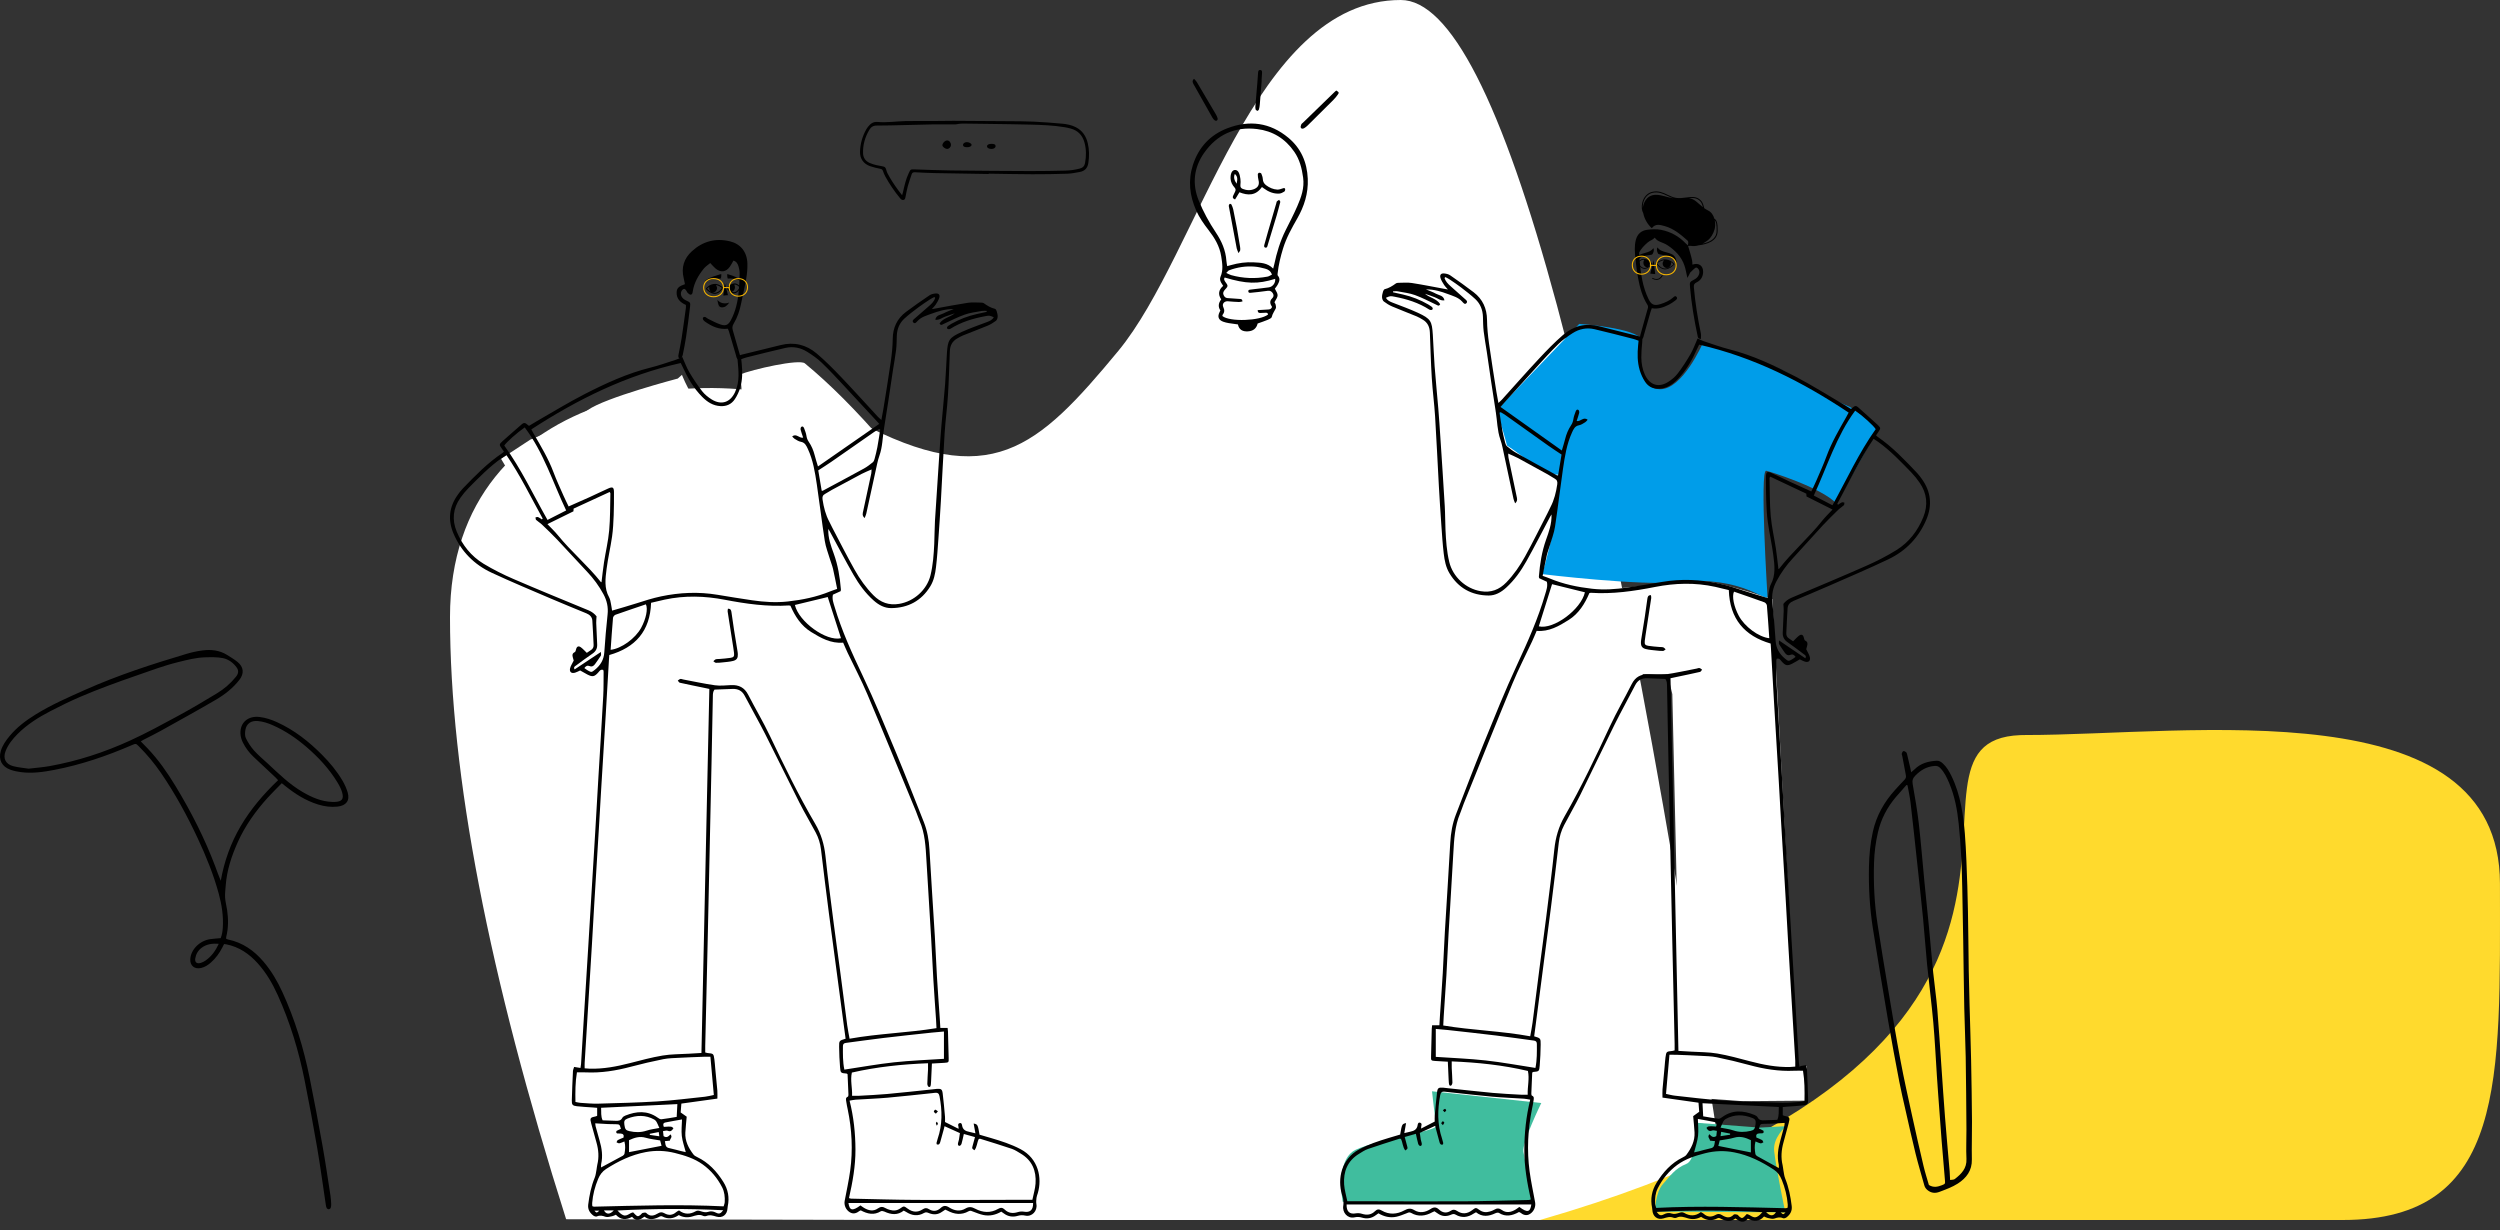 <?xml version="1.0" encoding="UTF-8"?>
<svg width="250px" height="123px" viewBox="0 0 250 123" version="1.1" xmlns="http://www.w3.org/2000/svg" xmlns:xlink="http://www.w3.org/1999/xlink">
    <rect x="0" y="0" width="250" height="123" fill="#333333" stroke="none"/>
    <title>Group 5 Copy</title>
    <g id="Page-1" stroke="none" stroke-width="1" fill="none" fill-rule="evenodd">
        <g id="careers-page-3-copy-5" transform="translate(-125, -2886)" fill-rule="nonzero">
            <g id="Group-5-Copy" transform="translate(125, 2886)">
                <path d="M92.075,122 L173,122 C160.892,40.667 149.918,0 140.079,0 C125.32,0 119.917,25.322 111.821,35.102 C103.725,44.881 99.018,49.199 85.782,42.15 C72.545,35.102 45,38.09 45,61.712 C45,77.459 48.871,97.53 56.613,121.923 L92.075,122 Z" id="Background" fill="#FFFFFF"></path>
                <g id="Rock/Big/Square-3" transform="translate(154, 73)" fill="#FFDA2D">
                    <path d="M48.512,0.503 C64.951,0.503 95.996,-4.234 95.996,15.373 C95.996,34.98 96.699,49 80.26,49 L80.28,49 L30.278,49 L30.278,49 L0,49 C61.48,31.226 32.664,1.112 48.033,0.512 L48.512,0.503 Z" id="Combined-Shape-Copy"></path>
                </g>
                <g id="Group-3" transform="translate(0, 65)" fill="#000000">
                    <path d="M21.877,29.379 C21.215,29.331 20.658,29.412 20.175,29.77 C19.815,30.037 19.599,30.402 19.528,30.828 C19.46,31.235 19.688,31.414 20.091,31.285 C20.254,31.233 20.413,31.153 20.552,31.056 C21.145,30.644 21.548,30.09 21.877,29.379 M33.235,15.193 C33.312,15.193 33.385,15.195 33.458,15.193 C34.173,15.176 34.403,14.92 34.219,14.261 C34.122,13.914 33.949,13.578 33.759,13.265 C32.937,11.904 31.86,10.741 30.642,9.695 C29.634,8.829 28.538,8.083 27.305,7.535 C26.824,7.321 26.327,7.155 25.796,7.104 C25.114,7.038 24.644,7.356 24.537,8 C24.493,8.268 24.476,8.589 24.589,8.821 C24.804,9.261 25.08,9.687 25.408,10.056 C25.824,10.522 26.317,10.926 26.779,11.356 C27.881,12.383 28.955,13.443 30.284,14.213 C31.195,14.742 32.148,15.159 33.235,15.193 M2.863,11.868 C3.603,11.779 4.291,11.731 4.965,11.609 C7.758,11.107 10.432,10.233 12.989,9.064 C14.625,8.317 16.208,7.456 17.787,6.6 C19.111,5.882 20.408,5.116 21.693,4.334 C22.424,3.89 23.068,3.335 23.601,2.67 C23.835,2.379 23.893,2.074 23.684,1.775 C23.349,1.294 22.868,0.93 22.292,0.813 C21.728,0.699 21.126,0.717 20.543,0.731 C19.6,0.754 18.692,0.995 17.785,1.219 C16.352,1.573 14.977,2.094 13.587,2.576 C11.703,3.229 9.83,3.908 8.002,4.693 C7.002,5.123 6.023,5.605 5.058,6.105 C3.856,6.726 2.716,7.441 1.764,8.395 C1.254,8.906 0.806,9.462 0.551,10.132 C0.282,10.843 0.558,11.412 1.313,11.614 C1.829,11.751 2.373,11.791 2.863,11.868 M28.176,13.321 C27.689,13.821 27.214,14.279 26.775,14.766 C25.562,16.11 24.517,17.564 23.783,19.203 C23.162,20.589 22.685,22.014 22.573,23.532 C22.543,23.942 22.486,24.356 22.51,24.764 C22.535,25.181 22.654,25.593 22.713,26.009 C22.841,26.905 22.848,27.799 22.623,28.685 C22.61,28.737 22.615,28.794 22.61,28.871 C22.677,28.898 22.739,28.935 22.806,28.949 C24.277,29.256 25.408,30.063 26.342,31.156 C27.127,32.074 27.73,33.102 28.227,34.183 C29.497,36.94 30.365,39.82 30.963,42.772 C31.419,45.03 31.845,47.293 32.25,49.56 C32.545,51.218 32.787,52.885 33.045,54.549 C33.09,54.84 33.107,55.135 33.12,55.429 C33.127,55.552 33.11,55.683 33.066,55.797 C33.043,55.858 32.94,55.923 32.871,55.925 C32.803,55.927 32.703,55.866 32.669,55.806 C32.617,55.711 32.599,55.594 32.582,55.485 C32.295,53.584 32.042,51.678 31.718,49.783 C31.332,47.528 30.91,45.279 30.462,43.036 C29.878,40.108 29.015,37.255 27.777,34.517 C27.259,33.37 26.626,32.276 25.764,31.322 C24.919,30.386 23.915,29.69 22.625,29.432 C22.568,29.421 22.511,29.417 22.409,29.405 C22.348,29.523 22.285,29.645 22.222,29.767 C21.937,30.327 21.568,30.83 21.089,31.254 C20.806,31.504 20.492,31.709 20.111,31.798 C19.471,31.948 19.005,31.582 19.027,30.948 C19.061,29.973 19.959,29.059 21.042,28.912 C21.373,28.867 21.708,28.848 22.068,28.814 C22.207,28.475 22.259,28.118 22.281,27.755 C22.351,26.609 22.179,25.488 21.879,24.383 C21.361,22.477 20.621,20.647 19.783,18.854 C18.723,16.585 17.529,14.383 16.103,12.302 C15.45,11.349 14.712,10.461 13.889,9.638 C13.587,9.336 13.586,9.341 13.175,9.518 C10.687,10.594 8.127,11.47 5.446,11.987 C4.339,12.2 3.222,12.362 2.088,12.212 C1.743,12.167 1.393,12.098 1.067,11.983 C0.176,11.667 -0.174,10.977 0.081,10.099 C0.246,9.534 0.586,9.058 0.959,8.605 C1.694,7.713 2.618,7.027 3.609,6.417 C5.166,5.458 6.846,4.727 8.518,3.98 C11.79,2.52 15.2,1.418 18.638,0.39 C19.153,0.236 19.686,0.118 20.221,0.047 C21.093,-0.07 21.945,0.015 22.707,0.493 C23.062,0.716 23.426,0.931 23.749,1.191 C24.374,1.694 24.433,2.349 23.944,2.979 C23.305,3.802 22.489,4.448 21.587,4.975 C19.762,6.039 17.91,7.061 16.063,8.09 C15.494,8.407 14.904,8.69 14.325,8.991 C14.25,9.03 14.18,9.079 14.081,9.14 C14.313,9.379 14.533,9.601 14.748,9.827 C15.852,10.982 16.749,12.281 17.567,13.629 C19.122,16.192 20.472,18.851 21.527,21.642 C21.705,22.115 21.865,22.593 22.076,23.077 C22.42,21.139 23.07,19.31 24.074,17.603 C25.073,15.903 26.354,14.411 27.808,13.02 C27.721,12.925 27.652,12.839 27.571,12.764 C26.84,12.075 26.109,11.386 25.373,10.701 C24.927,10.286 24.568,9.804 24.298,9.275 C24.154,8.994 24.058,8.664 24.045,8.353 C23.999,7.249 24.816,6.56 25.958,6.698 C26.574,6.772 27.152,6.968 27.711,7.222 C29.443,8.011 30.892,9.161 32.204,10.48 C32.984,11.265 33.688,12.111 34.244,13.057 C34.464,13.431 34.65,13.837 34.77,14.251 C35.004,15.057 34.623,15.565 33.755,15.66 C33.09,15.732 32.44,15.646 31.805,15.449 C30.571,15.067 29.516,14.393 28.532,13.604 C28.432,13.524 28.331,13.444 28.176,13.321" id="Fill-1"></path>
                </g>
                <g id="Plant" transform="translate(193.372, 97.406) rotate(-7) translate(-193.372, -97.406) translate(187.872, 74.906)" fill="#000000">
                    <g id="Plant/Foliage-Mid" transform="translate(0, 0)">
                        <g id="Group-3" transform="translate(0, 0)">
                            <path d="M4.617,43.139 C4.804,43.128 4.98,43.169 5.092,43.102 C5.808,42.677 6.429,42.195 6.497,41.24 C6.568,40.254 6.743,39.278 6.857,38.295 C7.132,35.91 7.409,33.526 7.662,31.139 C7.833,29.523 7.95,27.901 8.114,26.285 C8.345,24.022 8.599,21.762 8.839,19.501 C9.024,17.759 9.202,16.016 9.384,14.274 C9.605,12.15 9.772,10.024 9.811,7.888 C9.837,6.483 9.754,5.089 9.362,3.731 C9.197,3.162 9.02,2.596 8.648,2.115 C8.506,1.931 8.335,1.863 8.105,1.853 C7.33,1.82 6.688,2.102 6.09,2.58 C5.801,2.81 5.709,3.038 5.727,3.402 C5.794,4.728 5.864,6.056 5.854,7.383 C5.839,9.304 5.752,11.225 5.704,13.146 C5.665,14.657 5.643,16.168 5.603,17.679 C5.563,19.232 5.501,20.785 5.467,22.338 C5.441,23.567 5.475,24.799 5.428,26.027 C5.355,27.947 5.235,29.865 5.136,31.785 C5.049,33.464 4.951,35.143 4.878,36.822 C4.799,38.644 4.745,40.466 4.677,42.287 C4.667,42.553 4.64,42.818 4.617,43.139 M5.2,3.448 C5.168,3.432 5.135,3.415 5.102,3.399 C4.704,3.753 4.3,4.101 3.908,4.462 C2.907,5.386 2.153,6.477 1.686,7.767 C1.34,8.726 1.089,9.703 0.934,10.713 C0.623,12.743 0.467,14.783 0.532,16.835 C0.601,19.024 0.689,21.212 0.787,23.4 C0.895,25.828 0.995,28.256 1.15,30.681 C1.269,32.57 1.457,34.455 1.632,36.339 C1.791,38.041 1.964,39.741 2.151,41.44 C2.225,42.111 2.356,42.776 2.45,43.378 C2.89,43.727 3.316,43.663 3.746,43.555 C4.079,43.47 4.088,43.455 4.102,43.096 C4.151,41.782 4.195,40.469 4.253,39.156 C4.321,37.588 4.401,36.022 4.478,34.455 C4.507,33.862 4.539,33.269 4.572,32.676 C4.673,30.885 4.808,29.094 4.868,27.301 C4.933,25.351 4.915,23.399 4.959,21.449 C4.994,19.909 5.082,18.37 5.12,16.831 C5.166,14.965 5.187,13.099 5.214,11.233 C5.244,9.226 5.277,7.219 5.29,5.213 C5.293,4.625 5.232,4.036 5.2,3.448 M5.721,2.197 C5.88,2.091 5.997,2.023 6.103,1.941 C6.778,1.413 7.56,1.313 8.38,1.36 C8.641,1.375 8.82,1.526 8.978,1.715 C9.302,2.099 9.499,2.553 9.662,3.02 C10.019,4.04 10.202,5.094 10.279,6.171 C10.409,7.996 10.267,9.814 10.127,11.631 C9.995,13.334 9.831,15.036 9.657,16.736 C9.457,18.688 9.227,20.638 9.018,22.589 C8.896,23.74 8.787,24.893 8.677,26.045 C8.502,27.887 8.342,29.73 8.155,31.569 C7.951,33.578 7.733,35.584 7.503,37.59 C7.358,38.852 7.153,40.107 7.026,41.37 C6.916,42.474 6.251,43.146 5.346,43.584 C4.747,43.874 4.075,44.026 3.422,44.187 C3.004,44.291 2.595,44.229 2.259,43.877 C2.111,43.723 2.024,43.566 1.994,43.368 C1.829,42.28 1.642,41.194 1.51,40.101 C1.328,38.587 1.184,37.068 1.031,35.551 C0.936,34.609 0.832,33.668 0.769,32.724 C0.635,30.707 0.504,28.69 0.409,26.672 C0.26,23.525 0.126,20.376 0.018,17.227 C-0.052,15.162 0.087,13.104 0.38,11.056 C0.547,9.891 0.798,8.752 1.189,7.641 C1.739,6.08 2.685,4.805 3.927,3.736 C4.269,3.442 4.611,3.147 4.962,2.865 C5.108,2.747 5.172,2.618 5.159,2.43 C5.114,1.782 5.077,1.134 5.036,0.485 C5.031,0.401 4.988,0.306 5.014,0.236 C5.049,0.143 5.125,0.019 5.203,0.002 C5.279,-0.014 5.397,0.073 5.464,0.145 C5.515,0.199 5.528,0.3 5.537,0.382 C5.592,0.844 5.64,1.307 5.689,1.77 C5.702,1.892 5.708,2.014 5.721,2.197" id="Fill-1"></path>
                        </g>
                    </g>
                </g>
                <g id="Group-16" transform="translate(119, 7)" fill="#000000">
                    <g id="Group-3" transform="translate(0, 5.263)">
                        <path d="M8.195,15.198 C8.061,14.813 7.793,14.674 7.503,14.598 C7.156,14.507 6.8,14.424 6.443,14.397 C5.578,14.33 4.731,14.461 3.913,14.765 C3.821,14.799 3.756,14.907 3.625,15.031 C3.836,15.126 3.969,15.209 4.113,15.249 C5.311,15.582 6.524,15.629 7.743,15.401 C7.897,15.373 8.039,15.271 8.195,15.198 M6.768,18.75 C7.11,18.729 7.432,18.703 7.754,18.691 C7.944,18.684 8.119,18.668 8.205,18.428 C8.017,18.148 7.917,17.855 8.216,17.57 C8.356,17.436 8.4,17.28 8.301,17.096 C8.185,16.882 8.013,16.786 7.792,16.815 C7.482,16.855 7.172,16.897 6.862,16.934 C6.615,16.963 6.369,16.99 6.122,17.01 C6.011,17.018 5.863,17.06 5.834,16.891 C5.802,16.712 5.953,16.712 6.066,16.694 C6.194,16.673 6.324,16.662 6.454,16.646 C6.933,16.589 7.413,16.54 7.89,16.472 C8.283,16.416 8.574,16.008 8.517,15.621 C6.775,16.166 5.629,16.136 3.47,15.488 C3.356,15.633 3.434,15.762 3.508,15.888 C3.593,16.036 3.757,16.185 3.751,16.327 C3.745,16.467 3.572,16.601 3.468,16.734 C3.358,16.877 3.27,17.021 3.349,17.215 C3.425,17.404 3.537,17.533 3.75,17.546 C4.14,17.568 4.529,17.602 4.919,17.628 C5.057,17.638 5.218,17.601 5.25,17.88 C5.132,17.901 5.014,17.943 4.897,17.938 C4.533,17.925 4.169,17.902 3.806,17.866 C3.438,17.83 3.169,18.121 3.333,18.456 C3.484,18.766 3.441,18.989 3.255,19.232 C3.235,19.258 3.248,19.31 3.246,19.347 C3.975,19.937 6.988,19.832 7.804,19.191 C7.79,19.025 7.682,19.004 7.553,19.012 C7.384,19.022 7.214,19.037 7.045,19.035 C6.918,19.033 6.775,19.031 6.768,18.75 M8.317,14.597 C8.37,14.392 8.401,14.291 8.422,14.188 C8.672,13.005 9.016,11.857 9.555,10.777 C9.957,9.972 10.376,9.174 10.734,8.347 C11.123,7.449 11.455,6.544 11.313,5.498 C11.186,4.564 10.962,3.691 10.435,2.925 C9.521,1.595 8.263,0.831 6.71,0.643 C4.505,0.377 2.699,1.181 1.399,3.046 C0.388,4.496 0.196,6.125 0.873,7.791 C1.329,8.913 1.911,9.976 2.58,10.979 C3.156,11.841 3.569,12.761 3.64,13.824 C3.652,13.995 3.69,14.164 3.719,14.35 C3.868,14.31 3.981,14.28 4.093,14.248 C4.84,14.036 5.6,13.928 6.373,13.972 C7.047,14.011 7.737,14.004 8.317,14.597 M8.484,16.605 C8.858,17.267 8.858,17.267 8.447,17.959 C8.484,18.033 8.546,18.11 8.563,18.198 C8.587,18.324 8.625,18.482 8.576,18.584 C8.441,18.864 8.25,19.106 8.177,19.43 C8.149,19.554 7.928,19.654 7.776,19.718 C7.452,19.855 7.116,19.961 6.764,20.088 C6.639,20.604 6.299,20.846 5.78,20.874 C5.272,20.901 4.911,20.726 4.792,20.18 C4.469,20.135 4.172,20.101 3.878,20.049 C3.686,20.015 3.493,19.974 3.311,19.905 C2.845,19.728 2.732,19.406 2.958,18.947 C2.981,18.9 3.003,18.851 3.037,18.78 C2.792,18.415 2.835,18.05 3.122,17.675 C2.778,17.178 2.858,16.717 3.319,16.324 C3.24,16.2 3.171,16.104 3.114,16.002 C3.011,15.817 2.965,15.609 3.05,15.415 C3.344,14.743 3.228,14.062 3.123,13.379 C2.966,12.352 2.451,11.51 1.839,10.722 C1.372,10.119 0.934,9.498 0.62,8.79 C-0.034,7.317 -0.212,5.798 0.287,4.243 C0.864,2.446 2.038,1.214 3.739,0.562 C5.934,-0.279 8.006,-0.018 9.847,1.521 C11.089,2.559 11.709,3.952 11.778,5.625 C11.838,7.078 11.418,8.376 10.717,9.6 C10.169,10.555 9.634,11.515 9.306,12.584 C9.055,13.399 8.855,14.224 8.762,15.075 C8.753,15.15 8.744,15.254 8.783,15.299 C9.069,15.625 8.914,15.93 8.753,16.231 C8.684,16.36 8.583,16.47 8.484,16.605" id="Fill-1"></path>
                    </g>
                    <path d="M14.635,2.052 C14.909,2.238 14.923,2.262 14.769,2.476 C14.637,2.66 14.493,2.837 14.334,2.996 C13.481,3.851 12.624,4.7 11.765,5.547 C11.661,5.649 11.546,5.743 11.422,5.814 C11.306,5.881 11.147,5.91 11.078,5.763 C11.04,5.681 11.089,5.541 11.13,5.44 C11.157,5.372 11.237,5.326 11.295,5.271 C12.368,4.228 13.442,3.184 14.516,2.142 C14.553,2.106 14.598,2.08 14.635,2.052" id="Fill-4"></path>
                    <path d="M0.403,0.878 C0.5,0.99 0.608,1.083 0.678,1.2 C1.321,2.28 1.96,3.363 2.595,4.448 C2.669,4.573 2.729,4.712 2.766,4.853 C2.782,4.912 2.739,5.023 2.69,5.057 C2.642,5.09 2.531,5.081 2.482,5.043 C2.39,4.973 2.306,4.879 2.248,4.777 C1.613,3.66 0.983,2.54 0.354,1.42 C0.26,1.253 0.186,1.079 0.403,0.878" id="Fill-6"></path>
                    <path d="M7.172,1.035 C7.109,1.845 7.047,2.655 6.979,3.465 C6.966,3.626 6.939,3.789 6.893,3.942 C6.875,4.004 6.778,4.095 6.738,4.085 C6.665,4.065 6.569,3.99 6.553,3.92 C6.522,3.793 6.532,3.651 6.544,3.517 C6.602,2.801 6.669,2.087 6.728,1.371 C6.756,1.034 6.767,0.694 6.801,0.357 C6.816,0.206 6.802,-0.015 7.026,0.001 C7.25,0.017 7.205,0.229 7.2,0.385 C7.194,0.601 7.172,0.817 7.156,1.034 C7.162,1.034 7.167,1.035 7.172,1.035" id="Fill-8"></path>
                    <path d="M4.665,11.371 C4.779,10.84 4.74,10.629 4.484,10.393 C4.329,10.752 4.44,11.036 4.665,11.371 M7.178,11.717 C6.57,12.588 5.783,12.561 4.945,12.227 C4.792,12.477 4.649,12.711 4.504,12.947 C4.296,12.86 4.23,12.757 4.31,12.583 C4.372,12.449 4.433,12.314 4.502,12.183 C4.587,12.022 4.583,11.893 4.451,11.746 C4.235,11.504 4.078,11.212 4.058,10.878 C4.045,10.671 4.067,10.436 4.152,10.253 C4.309,9.918 4.693,9.91 4.865,10.237 C4.967,10.431 5.009,10.669 5.041,10.893 C5.069,11.092 5.062,11.3 5.04,11.501 C5.018,11.716 5.101,11.826 5.287,11.897 C5.683,12.048 6.079,12.066 6.466,11.885 C6.847,11.706 6.955,11.414 6.847,10.997 C6.8,10.817 6.784,10.625 6.78,10.438 C6.779,10.38 6.861,10.275 6.911,10.27 C6.985,10.264 7.11,10.307 7.135,10.366 C7.206,10.537 7.27,10.723 7.28,10.907 C7.294,11.178 7.412,11.373 7.609,11.522 C7.942,11.774 8.317,11.935 8.727,11.961 C8.898,11.971 9.078,11.902 9.247,11.847 C9.353,11.812 9.468,11.759 9.512,11.887 C9.538,11.962 9.493,12.12 9.432,12.158 C9.281,12.252 9.107,12.344 8.936,12.357 C8.353,12.399 7.839,12.176 7.37,11.83 C7.328,11.799 7.288,11.764 7.246,11.733 C7.236,11.726 7.221,11.727 7.178,11.717" id="Fill-10"></path>
                    <path d="M4.851,18.309 C4.768,18.095 4.698,17.971 4.672,17.838 C4.409,16.459 4.153,15.078 3.896,13.698 C3.886,13.645 3.87,13.585 3.884,13.538 C3.901,13.48 3.939,13.4 3.984,13.386 C4.029,13.372 4.124,13.412 4.144,13.455 C4.218,13.611 4.288,13.775 4.324,13.944 C4.455,14.564 4.578,15.187 4.692,15.811 C4.803,16.422 4.902,17.036 5.002,17.649 C5.021,17.769 5.037,17.894 5.023,18.012 C5.013,18.088 4.944,18.155 4.851,18.309" id="Fill-12"></path>
                    <path d="M9.034,13.18 C8.904,13.666 8.796,14.111 8.666,14.55 C8.375,15.531 8.074,16.508 7.777,17.487 C7.773,17.499 7.772,17.513 7.768,17.526 C7.734,17.661 7.691,17.813 7.52,17.757 C7.376,17.71 7.407,17.568 7.442,17.446 C7.559,17.031 7.671,16.615 7.791,16.202 C8.072,15.232 8.357,14.264 8.639,13.294 C8.654,13.243 8.652,13.173 8.684,13.142 C8.753,13.077 8.839,13.032 8.918,12.979 C8.961,13.054 9.004,13.128 9.034,13.18" id="Fill-14"></path>
                </g>
                <g id="Group-10" transform="translate(86, 12)" fill="#000000">
                    <path d="M8.728,2.043 C8.93,2.049 9.109,2.273 9.096,2.505 C9.085,2.722 8.89,2.908 8.69,2.893 C8.502,2.878 8.241,2.667 8.239,2.528 C8.236,2.309 8.511,2.036 8.728,2.043" id="Fill-1"></path>
                    <g id="Group-5">
                        <path d="M4.21,7.522 C4.246,7.398 4.271,7.324 4.289,7.248 C4.445,6.592 4.574,5.93 4.875,5.312 C5.06,4.931 5.038,4.925 5.479,4.94 C6.692,4.979 7.905,5.033 9.118,5.047 C11.756,5.079 14.394,5.098 17.033,5.107 C18.2,5.111 19.367,5.087 20.534,5.06 C21.02,5.049 21.502,4.982 21.975,4.858 C22.277,4.779 22.447,4.61 22.504,4.309 C22.634,3.617 22.633,2.926 22.446,2.248 C22.253,1.55 21.815,1.057 21.08,0.859 C20.885,0.807 20.689,0.759 20.49,0.725 C19.336,0.53 18.169,0.491 17.002,0.461 C15.688,0.427 14.373,0.413 13.059,0.393 C12.14,0.379 11.22,0.366 10.301,0.358 C10.156,0.356 10.009,0.375 9.864,0.39 C9.748,0.403 9.633,0.44 9.518,0.441 C8.755,0.444 7.992,0.43 7.23,0.441 C6.255,0.455 5.281,0.489 4.307,0.511 C3.425,0.531 2.543,0.557 1.661,0.557 C1.311,0.557 1.093,0.711 0.93,0.988 C0.502,1.715 0.276,2.496 0.305,3.334 C0.321,3.781 0.554,4.117 0.985,4.302 C1.384,4.474 1.807,4.557 2.233,4.629 C2.483,4.67 2.551,4.727 2.621,4.972 C2.655,5.092 2.69,5.214 2.747,5.324 C3.051,5.912 3.414,6.463 3.807,6.997 C3.929,7.162 4.057,7.322 4.21,7.522 M12.868,5.4 C11.075,5.37 9.283,5.345 7.491,5.309 C6.829,5.296 6.168,5.263 5.507,5.226 C5.335,5.217 5.223,5.256 5.169,5.42 C5.037,5.822 4.891,6.22 4.779,6.627 C4.681,6.982 4.623,7.349 4.547,7.71 C4.523,7.826 4.497,7.958 4.367,7.991 C4.221,8.028 4.109,7.944 4.015,7.831 C3.453,7.15 2.957,6.426 2.534,5.654 C2.439,5.481 2.361,5.296 2.299,5.108 C2.253,4.971 2.184,4.912 2.036,4.882 C1.695,4.813 1.353,4.735 1.025,4.623 C0.359,4.396 -0.019,3.864 0.001,3.178 C0.024,2.373 0.24,1.615 0.641,0.91 C0.685,0.831 0.739,0.757 0.795,0.686 C1.041,0.379 1.308,0.155 1.763,0.196 C2.691,0.278 3.616,0.129 4.543,0.108 C5.406,0.089 6.271,0.107 7.135,0.103 C7.87,0.099 8.605,0.08 9.34,0.082 C11.142,0.089 12.943,0.103 14.745,0.118 C15.618,0.126 16.492,0.123 17.364,0.163 C18.318,0.207 19.271,0.285 20.223,0.368 C20.69,0.408 21.154,0.505 21.575,0.717 C22.241,1.053 22.612,1.623 22.777,2.318 C22.932,2.972 22.937,3.636 22.834,4.304 C22.757,4.806 22.477,5.106 21.979,5.197 C21.564,5.273 21.145,5.358 20.726,5.372 C19.56,5.41 18.392,5.428 17.225,5.425 C15.773,5.421 14.321,5.388 12.868,5.367 C12.868,5.378 12.868,5.389 12.868,5.4" id="Fill-3"></path>
                    </g>
                    <path d="M10.709,2.723 C10.42,2.718 10.298,2.647 10.299,2.483 C10.299,2.347 10.478,2.218 10.673,2.213 C10.89,2.208 11.139,2.34 11.156,2.469 C11.174,2.613 10.972,2.728 10.709,2.723" id="Fill-6"></path>
                    <path d="M13.154,2.383 C13.447,2.386 13.568,2.459 13.559,2.625 C13.551,2.783 13.386,2.892 13.153,2.894 C12.888,2.896 12.702,2.788 12.701,2.633 C12.701,2.479 12.881,2.38 13.154,2.383" id="Fill-8"></path>
                </g>
                <g id="Master/Character/Standing" transform="translate(163.5, 71) scale(-1, 1) translate(-163.5, -71) translate(134, 19)">
                    <g id="Group-18" transform="translate(0, 8.205)">
                        <g id="Group-7" transform="translate(4.902, 5.128)">
                            <path d="M10.866,27.578 C14.426,26.435 16.684,25.85 17.64,25.821 C19.074,25.778 22.456,26.168 26.729,26.543 C29.577,26.793 31.595,26.538 32.782,25.778 L41.854,48.664 C42.303,49.638 42.528,50.279 42.528,50.585 C42.528,50.892 42.877,57.495 43.576,70.394 L44.703,70.394 L44.703,72.93 L44.703,73.429 C42.006,73.429 40.355,73.429 39.748,73.429 C39.141,73.429 37.295,73.717 34.21,74.294 L34.016,71.464 L34.794,71.126 L32.176,51.153 L29.398,45.52 L23.807,35.075 L21.347,35.075 L20.865,37.082 L20.056,72.547 L21.317,72.93 L21.654,77.222 L13.825,77.785 L7.438,77.732 L7.438,74.294 L8.354,74.294 L10.866,27.578 Z" id="Path-16" fill="#FFFFFF"></path>
                            <path d="M17.83,2.004 C17.83,2.004 10.524,3.999 8.852,5.282 C6.803,6.855 3.091,8.367 3.091,8.367 L0.171,10.36 C0.171,10.36 2.714,14.752 4.448,18.02 C6.017,16.383 11.232,14.785 11.48,14.742 C12.144,14.625 11.351,27.279 11.351,27.279 C11.286,28.09 13.889,25.2 19.999,25.867 C23.946,26.297 33.894,25.079 33.894,25.079 C33.894,25.079 33.439,23.829 32.662,20.152 C32.651,20.099 31.881,15.707 32.288,15.13 C33.792,15.225 35.572,13.384 37.397,12.222 C37.988,9.879 38.52,8.775 38.52,8.775 L30.174,0.056 C30.174,0.056 24.527,0.441 23.952,1.618 C24.398,2.943 24.372,6.534 22.109,6.589 C19.846,6.645 17.83,2.004 17.83,2.004" id="Fill-1" fill="#009DE9"></path>
                            <path d="M33.97,77.97 C33.97,77.97 35.919,81.965 35.757,82.847 C35.596,83.73 34.791,87.849 34.791,87.849 L53.827,87.849 C53.827,87.849 54.632,83.63 52.504,82.63 C50.376,81.63 44.363,80.774 44.469,80.244 C44.575,79.715 44.897,76.796 44.897,76.796 L33.97,77.97 Z" id="Fill-3" fill="#40BD9E"></path>
                            <path d="M9.57,88.905 C9.57,88.905 10.477,84.593 10.681,82.789 C10.837,81.404 9.487,80.284 9.487,80.284 L12.125,80.427 L18.586,79.933 C18.586,79.933 18.303,83.587 19.47,84.058 C20.637,84.529 21.106,85.31 21.771,86.033 C22.6,86.935 22.6,88.826 22.6,88.826 L9.57,88.905 Z" id="Fill-5" fill="#40BD9E"></path>
                        </g>
                        <g id="Group-17" fill="#000000">
                            <g id="Group-10">
                                <path d="M14.45,94.028 C14.671,94.274 14.671,94.274 14.941,94.028 L14.45,94.028 Z M15.403,93.998 C15.638,94.438 16.005,94.431 16.387,93.998 L15.403,93.998 Z M19.991,86.156 C19.991,86.194 19.99,86.232 19.989,86.269 C20.289,86.314 20.588,86.359 20.945,86.412 C20.92,86.229 20.904,86.116 20.885,85.978 C20.557,86.044 20.274,86.1 19.991,86.156 L19.991,86.156 Z M21.026,86.838 C20.51,86.743 20.034,86.698 19.584,86.563 C18.968,86.378 18.437,86.561 17.912,86.812 L17.912,88.036 C19.001,87.819 20.066,87.607 21.167,87.388 C21.128,87.237 21.08,87.049 21.026,86.838 L21.026,86.838 Z M27.335,93.982 C23.773,93.797 20.275,93.816 16.755,94.009 C16.926,94.206 17.101,94.382 17.31,94.48 C17.695,94.66 17.963,94.259 18.323,94.199 C18.393,94.273 18.457,94.346 18.525,94.414 C18.75,94.639 18.83,94.646 19.062,94.455 C19.139,94.392 19.195,94.283 19.279,94.257 C19.389,94.223 19.572,94.197 19.63,94.259 C20.027,94.683 20.428,94.541 20.826,94.293 C21.048,94.155 21.23,94.162 21.459,94.294 C21.865,94.529 22.268,94.506 22.633,94.173 C22.713,94.1 22.821,94.057 22.915,94.001 C23.465,94.434 24.021,94.414 24.578,94.089 C24.757,93.985 24.898,94.02 25.081,94.082 C25.304,94.157 25.579,94.23 25.785,94.16 C26.096,94.053 26.335,94.085 26.616,94.232 C26.931,94.398 27.078,94.329 27.335,93.982 L27.335,93.982 Z M20.946,85.561 C20.832,85.3 20.764,85.114 20.67,84.944 C20.618,84.849 20.535,84.754 20.443,84.702 C19.565,84.207 18.66,84.236 17.752,84.599 C17.445,84.723 17.398,84.871 17.449,85.246 C17.511,85.698 17.603,85.805 17.939,85.883 C18.522,86.019 19.089,86.034 19.671,85.834 C20.067,85.699 20.493,85.654 20.946,85.561 L20.946,85.561 Z M23.214,84.688 C22.667,84.788 22.111,84.881 21.56,84.996 C21.285,85.053 21.312,85.245 21.395,85.448 C22.163,85.398 22.163,85.398 22.358,85.585 C22.222,85.802 22.096,85.985 21.78,85.845 C21.666,85.794 21.501,85.864 21.313,85.883 C21.335,86.093 21.354,86.266 21.368,86.399 C21.696,86.618 21.876,86.41 22.058,86.216 C22.308,86.503 22.008,86.65 22.003,86.857 C21.895,86.869 21.816,86.878 21.736,86.887 C21.658,86.895 21.581,86.902 21.502,86.91 C21.585,87.53 21.628,87.569 22.154,87.678 C22.473,87.744 22.785,87.843 23.1,87.923 C23.268,87.965 23.439,88 23.59,88.034 C23.447,87.463 23.255,86.928 23.194,86.379 C23.132,85.827 23.202,85.261 23.214,84.688 L23.214,84.688 Z M22.75,83.118 C20.185,83.244 17.67,83.368 15.118,83.494 C15.15,83.942 15.073,84.355 15.272,84.779 C15.698,84.793 16.121,84.8 16.542,84.824 C16.83,84.841 17.085,84.833 17.245,84.52 C17.299,84.415 17.438,84.336 17.555,84.288 C18.656,83.841 19.736,83.753 20.766,84.497 C20.88,84.579 21.029,84.684 21.15,84.67 C21.662,84.611 22.169,84.512 22.681,84.427 C22.706,83.959 22.727,83.562 22.75,83.118 L22.75,83.118 Z M14.533,85.085 C14.548,85.214 14.548,85.312 14.572,85.403 C14.699,85.885 14.828,86.367 14.965,86.846 C15.193,87.64 15.308,88.439 15.122,89.262 C15.099,89.363 15.119,89.475 15.119,89.602 C15.873,89.188 16.589,88.8 17.298,88.4 C17.373,88.359 17.45,88.259 17.463,88.177 C17.524,87.786 17.574,87.391 17.45,86.94 C17.267,87.012 17.109,87.098 16.942,87.13 C16.857,87.146 16.754,87.065 16.659,87.028 C16.703,86.949 16.728,86.836 16.794,86.799 C16.977,86.697 17.177,86.627 17.361,86.548 C17.429,86.272 17.32,86.149 17.075,86.134 C16.963,86.126 16.849,86.136 16.739,86.121 C16.7,86.116 16.642,86.066 16.637,86.03 C16.629,85.973 16.64,85.877 16.675,85.856 C16.811,85.775 16.961,85.717 17.102,85.652 C16.97,85.194 16.97,85.191 16.601,85.177 C16.34,85.167 16.079,85.174 15.818,85.162 C15.399,85.142 14.981,85.112 14.533,85.085 L14.533,85.085 Z M16.071,36.618 C17.155,36.495 18.546,35.449 19.12,34.375 C19.609,33.46 19.825,32.419 19.6,31.96 C18.588,32.312 17.569,32.658 16.558,33.027 C16.449,33.067 16.32,33.23 16.31,33.346 C16.218,34.42 16.15,35.496 16.071,36.618 L16.071,36.618 Z M34.509,32.025 C34.893,33.744 37.65,35.783 39.12,35.429 C38.676,34.015 38.231,32.602 37.794,31.213 C36.709,31.481 35.609,31.753 34.509,32.025 L34.509,32.025 Z M41.068,93.487 C41.196,93.579 41.309,93.672 41.433,93.746 C41.882,94.015 42.358,94.126 42.811,93.798 C43.082,93.602 43.303,93.6 43.571,93.765 C43.709,93.849 43.868,93.904 44.024,93.949 C44.385,94.055 44.727,94.03 45.048,93.796 C45.414,93.531 45.421,93.541 45.796,93.821 C46.293,94.192 46.784,94.231 47.293,93.89 C47.517,93.74 47.696,93.722 47.917,93.869 C48.329,94.142 48.74,94.085 49.085,93.76 C49.376,93.484 49.613,93.48 49.944,93.697 C50.45,94.029 51.028,94.141 51.567,93.811 C51.934,93.586 52.212,93.642 52.555,93.828 C53.307,94.235 54.082,94.29 54.843,93.843 C55.091,93.696 55.283,93.697 55.494,93.908 C55.871,94.285 56.314,94.333 56.81,94.174 C57.001,94.113 57.226,94.093 57.422,94.13 C58.03,94.243 58.363,93.961 58.341,93.241 L39.867,93.241 C39.978,94.02 40.263,94.094 41.068,93.487 L41.068,93.487 Z M43.047,14.063 C43.008,14.046 42.969,14.03 42.93,14.014 C42.764,14.116 42.592,14.208 42.434,14.321 C41.002,15.339 39.574,16.364 38.141,17.381 C37.729,17.673 37.302,17.944 36.845,18.25 C36.956,18.919 37.074,19.632 37.19,20.33 C37.259,20.336 37.279,20.344 37.291,20.337 C38.669,19.58 40.051,18.828 41.422,18.058 C41.734,17.883 42.019,17.653 42.299,17.425 C42.39,17.351 42.446,17.209 42.477,17.088 C42.583,16.686 42.685,16.282 42.759,15.874 C42.869,15.272 42.952,14.666 43.047,14.063 L43.047,14.063 Z M11.622,22.35 C10.282,19.463 9.371,16.411 7.476,13.852 C6.693,14.405 5.655,15.351 5.43,15.71 C7.12,18.086 8.332,20.75 9.756,23.321 C10.386,22.993 10.965,22.692 11.622,22.35 L11.622,22.35 Z M39.457,79.588 C41.15,79.328 42.784,79.022 44.432,78.84 C46.094,78.656 47.769,78.596 49.421,78.482 L49.421,75.688 C48.97,75.729 48.581,75.757 48.194,75.8 C46.59,75.979 44.985,76.151 43.384,76.347 C42.122,76.5 40.864,76.686 39.604,76.854 C39.407,76.88 39.315,76.981 39.314,77.18 C39.31,77.977 39.291,78.774 39.457,79.588 L39.457,79.588 Z M15.158,29.698 C15.243,28.996 15.309,28.319 15.411,27.648 C15.576,26.563 15.831,25.487 15.927,24.396 C16.037,23.138 16.015,21.868 16.047,20.602 C16.048,20.563 16.008,20.523 15.975,20.46 C14.769,21.03 13.575,21.593 12.369,22.162 C12.362,22.258 12.354,22.368 12.349,22.441 C11.466,22.885 10.617,23.313 9.749,23.75 C10.112,24.142 10.472,24.484 10.778,24.869 C12.123,26.563 13.771,27.971 15.098,29.681 C15.106,29.691 15.127,29.69 15.158,29.698 L15.158,29.698 Z M26.056,78.271 C25.772,78.271 25.578,78.264 25.385,78.272 C24.585,78.303 23.785,78.33 22.986,78.375 C22.432,78.406 21.869,78.411 21.329,78.521 C20.243,78.742 19.162,79.002 18.092,79.293 C16.615,79.695 15.126,79.944 13.593,79.87 C13.305,79.856 13.015,79.868 12.7,79.868 C12.532,80.875 12.534,81.867 12.551,82.898 C12.741,82.934 12.897,82.98 13.055,82.99 C13.641,83.026 14.229,83.089 14.815,83.072 C16.79,83.016 18.766,82.969 20.737,82.843 C22.332,82.741 23.921,82.534 25.511,82.362 C25.811,82.33 26.105,82.244 26.398,82.184 C26.282,80.858 26.172,79.604 26.056,78.271 L26.056,78.271 Z M27.379,93.585 C27.42,93.425 27.481,93.288 27.488,93.148 C27.515,92.626 27.466,92.106 27.23,91.636 C26.761,90.702 26.118,89.906 25.283,89.293 C24.449,88.679 23.484,88.373 22.495,88.12 C21.527,87.873 20.563,87.841 19.587,88.03 C18.134,88.31 16.835,88.958 15.606,89.768 C15.239,90.01 14.99,90.363 14.824,90.772 C14.503,91.563 14.291,92.382 14.226,93.238 C14.218,93.347 14.234,93.459 14.239,93.565 C14.318,93.59 14.364,93.618 14.409,93.617 C18.718,93.516 23.026,93.364 27.379,93.585 L27.379,93.585 Z M14.663,33.187 C14.649,33.449 14.623,33.658 14.63,33.866 C14.655,34.599 14.69,35.331 14.726,36.064 C14.746,36.486 14.581,36.786 14.233,37.025 C13.677,37.405 13.144,37.821 12.605,38.226 C12.499,38.305 12.334,38.371 12.466,38.623 C13.33,38.037 14.175,37.464 15.101,36.837 C15.101,37.038 15.134,37.147 15.095,37.21 C14.912,37.506 14.711,37.789 14.513,38.075 C14.378,38.269 14.203,38.382 13.967,38.281 C13.742,38.186 13.593,38.275 13.442,38.484 C13.562,38.569 13.674,38.664 13.798,38.735 C14.145,38.933 14.17,38.926 14.49,38.665 C15.053,38.207 15.389,37.639 15.439,36.881 C15.524,35.583 15.631,34.287 15.767,32.994 C15.846,32.249 15.7,31.577 15.356,30.926 C14.911,30.084 14.366,29.322 13.722,28.626 C12.712,27.536 11.728,26.42 10.719,25.329 C10.226,24.797 9.705,24.291 9.187,23.784 C9.011,23.612 8.793,23.486 8.614,23.317 C8.561,23.268 8.574,23.145 8.557,23.056 C8.644,23.046 8.743,23.002 8.814,23.031 C8.95,23.088 9.069,23.186 9.195,23.267 C9.221,23.239 9.248,23.211 9.274,23.183 C8.097,21.008 7.037,18.764 5.641,16.676 C5.466,16.793 5.329,16.878 5.197,16.973 C3.96,17.858 2.913,18.962 1.857,20.053 C1.56,20.359 1.29,20.7 1.046,21.052 C0.295,22.132 0.181,23.302 0.673,24.517 C1.231,25.895 2.114,27.033 3.36,27.806 C4.319,28.4 5.333,28.918 6.364,29.373 C8.848,30.471 11.356,31.517 13.858,32.573 C14.203,32.719 14.472,32.938 14.663,33.187 L14.663,33.187 Z M48.708,87.24 C48.696,87.185 48.669,87.134 48.678,87.092 C48.709,86.946 48.747,86.801 48.795,86.66 C49.276,85.229 49.254,83.778 48.979,82.312 C48.928,82.042 48.805,81.934 48.55,81.959 C48.436,81.97 48.323,81.987 48.209,81.999 C46.732,82.155 45.257,82.329 43.777,82.463 C42.72,82.557 41.658,82.595 40.599,82.664 C40.411,82.677 40.226,82.723 39.979,82.763 C40.392,84.44 40.56,86.095 40.568,87.764 C40.577,89.45 40.283,91.102 39.921,92.742 C40.028,92.771 40.074,92.793 40.121,92.794 C42.309,92.841 44.496,92.913 46.684,92.924 C50.326,92.941 53.969,92.918 57.612,92.912 C57.82,92.911 58.029,92.912 58.27,92.912 C58.387,92.321 58.551,91.788 58.587,91.245 C58.675,89.953 58.25,88.884 57.118,88.19 C56.824,88.011 56.532,87.807 56.212,87.696 C55.164,87.331 54.103,87.003 53.046,86.665 C53.006,86.652 52.955,86.68 52.905,86.69 C52.721,87.06 52.736,87.507 52.472,87.842 C52.221,87.666 52.218,87.666 52.28,87.425 C52.356,87.126 52.439,86.828 52.528,86.494 C52.127,86.38 51.788,86.283 51.412,86.177 C51.332,86.537 51.271,86.862 51.182,87.178 C51.158,87.265 51.051,87.392 50.984,87.391 C50.806,87.389 50.805,87.232 50.833,87.094 C50.856,86.98 50.901,86.87 50.921,86.756 C50.96,86.533 50.988,86.309 51.02,86.087 C50.48,85.839 49.993,85.615 49.482,85.379 C49.449,85.514 49.428,85.609 49.403,85.702 C49.287,86.136 49.173,86.57 49.052,87.002 C49.005,87.167 48.936,87.321 48.708,87.24 L48.708,87.24 Z M48.548,0.597 C48.519,0.565 48.491,0.533 48.463,0.501 C48.31,0.586 48.151,0.66 48.007,0.757 C47.626,1.015 47.242,1.27 46.878,1.551 C46.398,1.921 45.913,2.291 45.47,2.704 C44.966,3.174 44.725,3.785 44.705,4.488 C44.692,4.97 44.688,5.455 44.632,5.933 C44.552,6.61 44.425,7.282 44.324,7.957 C44.025,9.966 43.749,11.979 43.422,13.983 C43.273,14.901 43.279,15.847 42.967,16.738 C42.874,17.003 42.802,17.279 42.743,17.554 C42.375,19.264 42.016,20.975 41.649,22.684 C41.621,22.815 41.557,22.939 41.487,23.128 C41.204,22.872 41.296,22.636 41.34,22.425 C41.605,21.137 41.882,19.852 42.15,18.565 C42.174,18.45 42.168,18.328 42.179,18.154 C41.801,18.326 41.482,18.451 41.182,18.612 C40.186,19.149 39.196,19.697 38.207,20.246 C37.978,20.373 37.765,20.531 37.534,20.654 C37.294,20.782 37.236,20.961 37.275,21.228 C37.392,22.024 37.578,22.794 37.955,23.508 C38.063,23.713 38.153,23.928 38.26,24.135 C38.996,25.566 39.707,27.011 40.482,28.42 C41.001,29.364 41.612,30.255 42.364,31.032 C43.077,31.768 43.906,32.087 44.937,31.913 C46.427,31.662 47.718,30.48 48.077,28.981 C48.331,27.921 48.401,26.841 48.451,25.759 C48.488,24.976 48.477,24.19 48.524,23.408 C48.658,21.145 48.81,18.883 48.958,16.62 C49.024,15.623 49.089,14.625 49.171,13.629 C49.287,12.219 49.433,10.81 49.54,9.399 C49.62,8.352 49.649,7.302 49.719,6.254 C49.808,4.913 49.907,4.679 51.214,4.073 C52.029,3.696 52.88,3.397 53.716,3.069 C53.988,2.963 54.256,2.861 54.406,2.572 C53.977,2.381 53.958,2.388 53.54,2.468 C52.313,2.703 51.133,3.066 50.067,3.756 C49.993,3.804 49.816,3.81 49.772,3.758 C49.66,3.628 49.767,3.516 49.88,3.435 C49.974,3.368 50.069,3.303 50.169,3.246 C50.969,2.783 51.818,2.447 52.716,2.245 C53.043,2.171 53.371,2.098 53.699,2.024 C53.696,1.991 53.692,1.958 53.689,1.925 C53.533,1.925 53.373,1.9 53.222,1.929 C52.646,2.039 52.051,2.104 51.504,2.302 C50.77,2.568 50.071,2.937 49.363,3.272 C49.226,3.337 49.113,3.451 48.982,3.215 C49.336,2.646 50.031,2.579 50.503,2.174 C50.174,2.265 49.866,2.406 49.546,2.511 C49.232,2.613 48.971,2.89 48.553,2.828 C48.654,2.325 49.103,2.334 49.4,2.169 C49.717,1.993 50.066,1.877 50.401,1.736 C49.993,1.73 49.606,1.783 49.228,1.876 C48.88,1.962 48.537,2.075 48.202,2.203 C47.702,2.395 47.171,2.527 46.784,2.952 C46.672,3.076 46.518,3.301 46.349,3.102 C46.192,2.917 46.417,2.776 46.545,2.66 C47.009,2.239 47.481,1.828 47.947,1.41 C48.203,1.181 48.443,0.938 48.548,0.597 L48.548,0.597 Z M29.142,6.866 C29.159,7.029 29.175,7.175 29.189,7.322 C29.267,8.158 29.271,8.995 29.032,9.802 C28.911,10.21 28.727,10.614 28.495,10.967 C28.167,11.466 27.686,11.703 27.068,11.671 C26.31,11.631 25.741,11.246 25.236,10.727 C24.372,9.839 23.769,8.773 23.269,7.641 C23.204,7.494 23.131,7.351 23.086,7.259 C17.638,8.51 12.771,10.968 8.136,14.054 C8.236,14.24 8.309,14.384 8.389,14.525 C9.11,15.793 9.846,17.052 10.353,18.435 C10.65,19.246 11.01,20.033 11.351,20.827 C11.511,21.201 11.693,21.566 11.869,21.942 C12.612,21.605 13.298,21.3 13.979,20.983 C14.603,20.693 15.217,20.381 15.843,20.098 C16.28,19.9 16.405,19.987 16.406,20.478 C16.407,21.262 16.409,22.047 16.378,22.83 C16.349,23.562 16.318,24.299 16.216,25.023 C16.062,26.127 15.806,27.218 15.668,28.324 C15.545,29.307 15.411,30.311 15.925,31.251 C16.033,31.449 16.06,31.695 16.107,31.923 C16.154,32.145 16.18,32.372 16.216,32.604 C17.045,32.353 17.843,32.127 18.63,31.867 C19.451,31.597 20.268,31.329 21.115,31.147 C22.988,30.745 24.865,30.661 26.757,30.982 C27.915,31.179 29.074,31.374 30.236,31.546 C31.419,31.722 32.614,31.805 33.801,31.669 C35.246,31.504 36.669,31.211 38.024,30.642 C38.244,30.55 38.473,30.478 38.737,30.382 C38.595,29.669 38.474,29 38.324,28.338 C38.248,27.999 38.114,27.675 38.017,27.341 C37.836,26.719 37.596,26.104 37.499,25.468 C37.204,23.543 36.983,21.606 36.701,19.678 C36.52,18.443 36.328,17.205 35.804,16.054 C35.652,15.719 35.521,15.395 35.091,15.32 C34.875,15.282 34.674,15.134 34.477,15.017 C34.389,14.965 34.327,14.869 34.235,14.773 C34.661,14.429 34.926,14.983 35.336,14.897 C35.244,14.615 35.146,14.355 35.082,14.088 C35.06,13.997 35.091,13.835 35.153,13.793 C35.303,13.692 35.392,13.825 35.439,13.957 C35.521,14.192 35.619,14.427 35.655,14.671 C35.691,14.907 35.752,15.112 35.888,15.312 C36.176,15.74 36.369,16.215 36.493,16.722 C36.579,17.073 36.692,17.417 36.817,17.847 C38.889,16.374 40.905,14.941 42.948,13.49 C42.749,13.267 42.564,13.058 42.377,12.852 C41.391,11.761 40.409,10.667 39.416,9.583 C38.68,8.78 37.95,7.967 37.172,7.207 C36.741,6.785 36.237,6.429 35.728,6.105 C35.068,5.684 34.324,5.536 33.561,5.713 C32.258,6.015 30.964,6.356 29.668,6.686 C29.497,6.729 29.334,6.799 29.142,6.866 L29.142,6.866 Z M25.949,40.62 C25.689,40.564 25.514,40.527 25.339,40.489 C24.557,40.323 23.773,40.163 22.994,39.984 C22.914,39.966 22.858,39.84 22.791,39.763 C22.876,39.706 22.955,39.62 23.048,39.6 C23.136,39.582 23.237,39.635 23.333,39.653 C24.39,39.856 25.443,40.093 26.507,40.245 C27.033,40.321 27.58,40.254 28.117,40.228 C28.893,40.191 29.461,40.47 29.83,41.206 C30.538,42.615 31.335,43.98 32.001,45.409 C33.426,48.467 34.87,51.513 36.547,54.438 C37.125,55.446 37.441,56.529 37.563,57.697 C37.803,59.985 38.099,62.266 38.384,64.549 C38.587,66.169 38.814,67.786 39.023,69.404 C39.267,71.288 39.499,73.174 39.745,75.057 C39.802,75.496 39.893,75.931 39.979,76.424 C42.887,75.894 45.793,75.822 48.675,75.344 C48.659,75.013 48.648,74.731 48.63,74.45 C48.541,73.085 48.441,71.721 48.361,70.356 C48.279,68.956 48.223,67.556 48.143,66.157 C47.988,63.475 47.82,60.794 47.667,58.113 C47.59,56.762 47.528,55.412 46.99,54.143 C46.853,53.822 46.757,53.484 46.626,53.161 C45.007,49.154 43.403,45.14 41.751,41.147 C41.16,39.72 40.448,38.346 39.796,36.946 C39.635,36.601 39.493,36.247 39.335,35.881 C38.106,35.989 37.103,35.402 36.132,34.79 C35.128,34.158 34.513,33.167 34.063,32.105 C33.988,32.088 33.956,32.072 33.925,32.074 C31.755,32.221 29.625,31.91 27.504,31.493 C25.494,31.098 23.484,31.037 21.473,31.48 C21.017,31.58 20.565,31.696 20.119,31.803 C20.024,34.698 18.544,36.39 15.938,37.15 C15.925,37.338 15.911,37.503 15.902,37.668 C15.793,39.567 15.689,41.466 15.577,43.364 C15.427,45.912 15.27,48.459 15.118,51.006 C15.039,52.355 14.968,53.704 14.888,55.053 C14.74,57.568 14.585,60.081 14.437,62.596 C14.354,63.994 14.283,65.394 14.2,66.793 C14.052,69.308 13.9,71.821 13.749,74.336 C13.658,75.851 13.564,77.366 13.474,78.881 C13.464,79.06 13.473,79.24 13.473,79.455 C13.66,79.469 13.818,79.487 13.977,79.492 C15.345,79.531 16.671,79.273 17.988,78.926 C19.077,78.64 20.167,78.336 21.273,78.147 C22.138,77.999 23.03,78.014 23.909,77.958 C24.311,77.932 24.713,77.91 25.158,77.884 C25.422,65.436 25.685,53.045 25.949,40.62 L25.949,40.62 Z M25.537,77.832 C25.632,77.857 25.692,77.881 25.754,77.887 C26.365,77.948 26.371,77.946 26.453,78.544 C26.494,78.841 26.508,79.142 26.537,79.441 C26.608,80.204 26.686,80.966 26.749,81.729 C26.77,81.989 26.752,82.252 26.752,82.555 C25.529,82.728 24.356,82.894 23.15,83.065 C23.125,83.376 23.102,83.671 23.078,83.971 C23.303,84.133 23.512,84.284 23.683,84.408 C23.634,84.983 23.574,85.508 23.546,86.035 C23.501,86.901 23.869,87.621 24.365,88.282 C24.449,88.394 24.592,88.47 24.722,88.534 C25.867,89.094 26.69,90.003 27.35,91.082 C27.82,91.85 27.975,92.683 27.791,93.575 C27.777,93.64 27.77,93.706 27.767,93.772 C27.74,94.431 27.269,94.819 26.657,94.636 C26.324,94.536 26.016,94.427 25.67,94.564 C25.57,94.603 25.425,94.607 25.332,94.56 C24.941,94.364 24.594,94.513 24.218,94.626 C23.773,94.759 23.313,94.719 22.893,94.478 C22.368,94.842 21.827,94.926 21.266,94.628 C21.076,94.527 20.956,94.65 20.815,94.716 C20.358,94.929 19.909,95 19.461,94.64 C19.053,94.942 18.634,95.19 18.212,94.656 C17.617,94.998 17.073,94.974 16.597,94.443 C16.463,94.499 16.349,94.57 16.226,94.593 C16.005,94.633 15.753,94.721 15.562,94.651 C15.26,94.542 15,94.473 14.693,94.618 C14.604,94.66 14.426,94.595 14.334,94.522 C13.981,94.242 13.771,93.891 13.829,93.401 C13.942,92.453 14.126,91.528 14.483,90.639 C14.586,90.382 14.609,90.092 14.662,89.815 C14.693,89.653 14.698,89.484 14.737,89.324 C14.922,88.558 14.865,87.803 14.656,87.052 C14.478,86.41 14.308,85.766 14.135,85.123 C13.979,84.541 14.012,84.49 14.608,84.366 C14.639,84.36 14.667,84.341 14.724,84.315 L14.724,83.5 C14.571,83.486 14.431,83.472 14.291,83.461 C13.754,83.421 13.215,83.399 12.681,83.334 C12.264,83.284 12.177,83.176 12.188,82.747 C12.213,81.747 12.256,80.748 12.301,79.749 C12.308,79.61 12.373,79.473 12.417,79.311 C12.649,79.35 12.836,79.381 13.055,79.418 C13.076,79.273 13.103,79.147 13.111,79.019 C13.206,77.455 13.297,75.89 13.391,74.325 C13.538,71.877 13.687,69.43 13.834,66.982 C13.907,65.783 13.976,64.584 14.048,63.385 C14.208,60.688 14.371,57.991 14.529,55.293 C14.637,53.445 14.737,51.596 14.844,49.747 C15.007,46.949 15.181,44.152 15.332,41.354 C15.376,40.522 15.361,39.688 15.369,38.855 C15.37,38.793 15.344,38.731 15.331,38.675 C15.062,38.585 14.963,38.787 14.838,38.931 C14.455,39.372 14.259,39.415 13.742,39.142 C13.496,39.013 13.259,38.867 13.021,38.73 C12.844,38.811 12.686,38.904 12.516,38.957 C12.167,39.065 11.941,38.896 12.009,38.536 C12.058,38.278 12.225,38.043 12.377,37.717 C12.367,37.678 12.332,37.532 12.289,37.39 C12.219,37.157 12.231,36.972 12.487,36.851 C12.556,36.818 12.588,36.673 12.612,36.573 C12.682,36.271 12.856,36.179 13.099,36.363 C13.305,36.519 13.478,36.723 13.687,36.927 C13.823,36.833 13.951,36.736 14.087,36.653 C14.29,36.529 14.381,36.351 14.369,36.112 C14.327,35.279 14.299,34.446 14.241,33.615 C14.216,33.252 13.982,33.023 13.654,32.886 C12.478,32.39 11.299,31.901 10.13,31.388 C8.136,30.513 6.131,29.662 4.166,28.724 C2.421,27.891 1.118,26.554 0.354,24.725 C-0.228,23.329 -0.096,21.988 0.78,20.744 C0.932,20.528 1.088,20.31 1.268,20.119 C2.505,18.81 3.742,17.5 5.233,16.481 C5.286,16.444 5.33,16.396 5.397,16.335 C5.319,16.22 5.249,16.113 5.176,16.008 C4.914,15.632 4.906,15.581 5.255,15.26 C5.898,14.668 6.556,14.093 7.205,13.509 C7.347,13.381 7.487,13.354 7.641,13.483 C7.717,13.546 7.794,13.606 7.903,13.693 C8.144,13.544 8.388,13.386 8.639,13.24 C10.24,12.304 11.812,11.312 13.451,10.452 C15.57,9.341 17.733,8.321 20.064,7.727 C20.932,7.506 21.779,7.195 22.633,6.914 C22.843,6.844 23.041,6.732 23.241,6.641 C23.481,7.183 23.667,7.719 23.944,8.199 C24.333,8.872 24.759,9.528 25.228,10.144 C25.482,10.478 25.828,10.764 26.183,10.988 C27.147,11.598 28.036,11.301 28.517,10.247 C28.762,9.709 28.861,9.131 28.867,8.545 C28.872,8.047 28.83,7.547 28.781,7.05 C28.736,6.585 28.751,6.514 29.176,6.405 C30.472,6.073 31.774,5.764 33.069,5.427 C34.427,5.073 35.649,5.385 36.69,6.286 C37.547,7.028 38.343,7.85 39.119,8.682 C40.37,10.022 41.582,11.401 42.812,12.761 C42.898,12.857 42.998,12.939 43.16,13.092 C43.236,12.672 43.307,12.324 43.361,11.973 C43.612,10.359 43.875,8.747 44.1,7.129 C44.208,6.356 44.289,5.571 44.297,4.791 C44.308,3.635 44.736,2.712 45.627,2.026 C46.395,1.435 47.187,0.876 47.983,0.325 C48.148,0.211 48.376,0.16 48.58,0.14 C48.902,0.108 49.048,0.281 48.949,0.601 C48.873,0.848 48.722,1.075 48.584,1.299 C48.499,1.435 48.376,1.547 48.209,1.742 C48.395,1.71 48.495,1.694 48.594,1.675 C49.669,1.478 50.741,1.26 51.82,1.094 C52.25,1.028 52.697,1.073 53.136,1.076 C53.231,1.077 53.345,1.09 53.418,1.143 C53.759,1.393 54.108,1.613 54.525,1.713 C54.597,1.73 54.669,1.853 54.694,1.941 C54.748,2.128 54.805,2.327 54.796,2.518 C54.79,2.665 54.724,2.861 54.617,2.943 C54.361,3.14 54.078,3.315 53.782,3.441 C52.969,3.787 52.143,4.099 51.327,4.436 C51.116,4.522 50.92,4.646 50.721,4.762 C50.236,5.046 50.034,5.493 50.013,6.049 C49.954,7.565 49.915,9.082 49.821,10.595 C49.742,11.877 49.571,13.152 49.491,14.433 C49.345,16.764 49.243,19.097 49.112,21.429 C49.041,22.71 48.957,23.991 48.867,25.271 C48.799,26.235 48.74,27.201 48.626,28.159 C48.545,28.836 48.417,29.514 48.059,30.113 C47.166,31.605 45.838,32.33 44.149,32.347 C43.472,32.355 42.893,32.026 42.39,31.567 C41.562,30.814 40.916,29.908 40.371,28.937 C39.544,27.463 38.776,25.953 37.982,24.459 C37.954,24.406 37.919,24.356 37.848,24.24 C37.816,25.19 38.117,25.984 38.397,26.774 C38.818,27.963 39.011,29.191 39.112,30.441 C39.116,30.488 39.098,30.538 39.086,30.613 C38.832,30.731 38.568,30.853 38.314,30.971 C38.209,31.418 38.362,31.808 38.478,32.204 C39.19,34.658 40.225,36.972 41.298,39.282 C42.508,41.886 43.576,44.56 44.661,47.223 C45.608,49.547 46.496,51.896 47.405,54.236 C47.757,55.144 47.919,56.087 47.973,57.065 C48.136,60.03 48.336,62.992 48.512,65.956 C48.594,67.338 48.643,68.722 48.723,70.104 C48.806,71.52 48.91,72.934 49.003,74.348 C49.024,74.661 49.04,74.974 49.06,75.319 L49.788,75.319 C49.803,75.462 49.822,75.573 49.825,75.684 C49.849,76.6 49.864,77.517 49.894,78.433 C49.907,78.839 49.897,78.865 49.471,78.892 C49.051,78.919 48.631,78.942 48.217,78.966 C48.19,79.583 48.164,80.165 48.137,80.746 C48.131,80.863 48.13,80.98 48.113,81.096 C48.094,81.225 48.081,81.405 47.905,81.359 C47.833,81.34 47.756,81.155 47.758,81.047 C47.766,80.564 47.806,80.081 47.827,79.597 C47.836,79.402 47.829,79.205 47.829,78.935 C45.241,79.039 42.723,79.301 40.209,79.89 C40.036,80.679 40.263,81.446 40.23,82.266 C40.502,82.266 40.724,82.277 40.945,82.264 C41.874,82.21 42.805,82.17 43.731,82.084 C45.21,81.947 46.686,81.778 48.163,81.621 C48.342,81.602 48.52,81.571 48.699,81.56 C49.139,81.533 49.242,81.589 49.295,82.021 C49.393,82.814 49.456,83.611 49.527,84.407 C49.541,84.571 49.529,84.738 49.529,84.952 C49.953,85.17 50.383,85.391 50.888,85.65 C50.878,85.501 50.884,85.442 50.868,85.389 C50.825,85.246 50.824,85.11 50.988,85.064 C51.169,85.014 51.218,85.176 51.236,85.3 C51.299,85.74 51.593,85.891 51.969,85.962 C52.142,85.995 52.312,86.044 52.57,86.107 C52.506,85.739 52.451,85.432 52.393,85.104 C52.797,85.19 52.807,85.211 52.984,86.25 C53.347,86.358 53.735,86.471 54.123,86.589 C55.139,86.897 56.142,87.221 57.091,87.733 C58.881,88.7 59.26,90.672 58.812,92.235 C58.766,92.395 58.699,92.553 58.68,92.716 C58.655,92.928 58.635,93.151 58.672,93.358 C58.794,94.052 58.23,94.678 57.565,94.532 C57.299,94.474 57.067,94.477 56.804,94.557 C56.311,94.707 55.834,94.631 55.411,94.307 C55.333,94.248 55.252,94.193 55.157,94.126 C54.6,94.458 54,94.604 53.369,94.471 C53.022,94.397 52.687,94.255 52.353,94.128 C52.2,94.069 52.073,93.98 51.897,94.082 C51.172,94.504 50.457,94.404 49.754,94.013 C49.697,93.981 49.636,93.959 49.554,93.922 C49.452,93.99 49.343,94.058 49.239,94.135 C48.833,94.436 48.397,94.467 47.94,94.284 C47.774,94.218 47.634,94.141 47.439,94.257 C46.825,94.618 46.22,94.541 45.638,94.155 C45.571,94.111 45.498,94.077 45.398,94.021 C44.785,94.515 44.135,94.439 43.471,94.123 C43.364,94.073 43.192,94.034 43.108,94.087 C42.419,94.519 41.766,94.36 41.105,93.999 C41.066,94.015 41.015,94.023 40.979,94.051 C40.673,94.293 40.349,94.413 39.989,94.181 C39.605,93.934 39.409,93.461 39.489,93.022 C39.677,91.989 39.903,90.962 40.041,89.923 C40.32,87.822 40.214,85.729 39.792,83.653 C39.739,83.392 39.681,83.131 39.648,82.867 C39.625,82.681 39.545,82.463 39.811,82.355 C39.852,82.338 39.869,82.212 39.866,82.137 C39.841,81.439 39.808,80.741 39.779,80.059 C39.733,80.026 39.709,79.995 39.682,79.992 C39.099,79.938 39.076,79.941 39.028,79.354 C38.97,78.657 38.941,77.956 38.933,77.256 C38.926,76.618 38.946,76.618 39.583,76.425 C39.534,76.06 39.484,75.685 39.435,75.311 C38.925,71.394 38.409,67.477 37.908,63.559 C37.631,61.393 37.374,59.225 37.121,57.056 C37.048,56.433 36.867,55.847 36.583,55.3 C36.055,54.284 35.473,53.296 34.965,52.27 C33.808,49.934 32.696,47.575 31.536,45.241 C30.879,43.917 30.154,42.63 29.482,41.314 C29.219,40.8 28.818,40.604 28.286,40.62 C27.683,40.637 27.08,40.666 26.463,40.69 C26.303,40.9 26.304,41.148 26.299,41.396 C26.255,43.699 26.213,46.002 26.166,48.304 C26.101,51.491 26.032,54.678 25.964,57.864 C25.901,60.834 25.84,63.803 25.774,66.773 C25.697,70.243 25.616,73.713 25.537,77.183 C25.532,77.397 25.537,77.611 25.537,77.832 L25.537,77.832 Z" id="Fill-8"></path>
                            </g>
                            <path d="M27.907,32.311 C28.202,32.305 28.239,32.494 28.267,32.702 C28.347,33.295 28.429,33.888 28.519,34.48 C28.627,35.186 28.745,35.89 28.856,36.596 C28.877,36.727 28.901,36.859 28.906,36.992 C28.921,37.388 28.807,37.598 28.43,37.696 C28.07,37.789 27.693,37.809 27.322,37.852 C27.111,37.876 26.898,37.899 26.688,37.887 C26.601,37.881 26.519,37.784 26.435,37.728 C26.515,37.66 26.584,37.561 26.675,37.53 C26.796,37.49 26.933,37.506 27.063,37.493 C27.436,37.457 27.812,37.439 28.18,37.375 C28.499,37.319 28.553,37.219 28.524,36.889 C28.507,36.707 28.479,36.525 28.451,36.345 C28.259,35.096 28.065,33.848 27.877,32.599 C27.863,32.51 27.895,32.414 27.907,32.311" id="Fill-11"></path>
                            <path d="M48.546,84.015 C48.473,83.943 48.383,83.894 48.381,83.842 C48.379,83.785 48.473,83.669 48.498,83.676 C48.577,83.698 48.643,83.767 48.714,83.818 C48.666,83.874 48.618,83.93 48.546,84.015" id="Fill-13"></path>
                            <path d="M48.711,85.311 C48.646,85.2 48.577,85.13 48.573,85.057 C48.571,85.01 48.665,84.958 48.716,84.908 C48.772,84.975 48.849,85.035 48.875,85.113 C48.886,85.147 48.792,85.217 48.711,85.311" id="Fill-15"></path>
                        </g>
                    </g>
                    <g id="Group-16" transform="translate(21.039, 0)" fill="#000000">
                        <path d="M8.378,4.993 C8.228,4.404 7.83,4.055 7.252,3.981 C6.793,3.922 6.306,3.895 5.856,3.983 C4.912,4.17 4.081,4.616 3.406,5.325 C3.336,5.4 3.251,5.462 3.172,5.528 C3.031,6.024 2.861,6.515 2.756,7.019 C2.725,7.171 2.716,7.317 2.725,7.461 C2.705,7.458 2.687,7.454 2.67,7.448 C2.077,7.251 1.625,7.587 1.648,8.214 C1.665,8.681 1.888,9.041 2.299,9.235 C2.54,9.349 2.596,9.482 2.575,9.727 C2.442,11.279 2.191,12.812 1.875,14.336 C1.838,14.512 1.87,14.701 1.87,14.897 C2.191,14.886 2.179,14.686 2.215,14.517 C2.555,12.93 2.816,11.332 2.959,9.715 C3.004,9.209 2.998,9.194 2.514,8.942 C2.142,8.749 1.926,8.333 2.059,8.015 C2.104,7.907 2.215,7.773 2.314,7.755 C2.401,7.74 2.524,7.859 2.613,7.939 C2.657,7.979 2.821,8.151 2.942,8.258 C3.022,8.433 3.117,8.609 3.223,8.789 C3.332,8.319 3.389,7.928 3.514,7.56 C3.816,6.669 4.444,6.037 5.208,5.527 C5.676,5.215 6.194,5.206 6.48,4.768 C6.481,4.768 6.482,4.768 6.483,4.768 C6.743,5.036 6.929,5.019 7.194,5.247 C7.536,5.542 7.845,5.854 8.043,6.248 C8.041,6.502 8.029,6.757 8.006,7.01 C7.884,8.349 7.708,9.681 7.106,10.911 C6.829,11.477 6.538,11.603 5.921,11.412 C5.467,11.271 5.034,11.085 4.667,10.768 C4.561,10.677 4.43,10.524 4.298,10.7 C4.177,10.86 4.331,10.976 4.446,11.061 C4.642,11.206 4.842,11.351 5.058,11.461 C5.6,11.736 6.165,11.937 6.783,11.822 C6.839,11.988 6.887,12.109 6.922,12.235 C7.138,12.99 7.347,13.747 7.569,14.501 C7.624,14.688 7.611,14.934 7.999,15.032 C7.969,14.808 7.966,14.65 7.926,14.502 C7.701,13.681 7.463,12.864 7.241,12.043 C7.192,11.863 7.089,11.689 7.219,11.482 C7.732,10.664 7.977,9.749 8.152,8.809 C8.269,8.184 8.358,7.556 8.399,6.925 C8.403,6.93 8.406,6.933 8.41,6.938 C8.486,6.217 8.535,5.604 8.378,4.993" id="Fill-12"></path>
                        <path d="M0.297,4.101 C0.284,3.434 0.355,3.168 0.486,3.028 C0.418,3.367 0.437,3.709 0.503,3.935 C0.635,4.386 0.876,4.801 1.204,5.045 C1.37,5.168 1.535,5.276 1.703,5.364 C1,5.217 0.311,4.88 0.297,4.101 L0.297,4.101 Z M1.674,1.701 C1.751,1.41 1.817,1.159 2.171,0.94 C2.422,0.784 2.735,0.786 3.073,0.821 C2.487,0.883 2.187,1.32 1.669,1.721 C1.671,1.714 1.672,1.707 1.674,1.701 L1.674,1.701 Z M5.237,0.575 C5.674,0.366 6.126,0.15 6.705,0.282 C7.171,0.389 7.522,0.775 7.643,1.315 C7.681,1.485 7.692,1.653 7.68,1.81 C7.658,1.489 7.405,0.482 6.371,0.482 C5.754,0.482 5.29,0.731 4.615,0.832 C4.832,0.767 5.037,0.67 5.237,0.575 L5.237,0.575 Z M3.173,5.525 C3.168,5.526 3.163,5.527 3.158,5.528 L3.162,5.49 C3.161,5.49 3.159,5.49 3.159,5.49 C3.158,5.338 3.07,5.178 3.224,5.041 C3.899,4.445 4.586,3.865 5.475,3.614 C5.942,3.482 6.42,3.334 6.781,3.821 C7.211,3.434 7.525,2.878 7.636,2.32 C7.784,2.061 7.829,1.677 7.743,1.292 C7.613,0.713 7.233,0.298 6.727,0.182 C6.114,0.042 5.646,0.266 5.193,0.482 C4.912,0.616 4.647,0.743 4.35,0.788 C4.022,0.838 3.686,0.794 3.36,0.752 C2.901,0.693 2.466,0.637 2.117,0.853 C1.729,1.093 1.654,1.376 1.575,1.675 C1.563,1.722 1.55,1.77 1.536,1.818 C1.419,1.9 1.291,1.98 1.147,2.051 C0.815,2.216 0.623,2.528 0.526,2.864 C0.295,3.009 0.179,3.254 0.195,4.103 C0.213,5.115 1.254,5.431 2.107,5.534 C2.351,5.607 2.611,5.629 2.898,5.585 C2.93,5.586 2.96,5.586 2.988,5.587 C3.066,5.588 3.122,5.589 3.15,5.592 L3.156,5.541 C3.161,5.537 3.167,5.532 3.172,5.528 C3.172,5.527 3.173,5.526 3.173,5.524 L3.173,5.525 Z" id="Fill-14"></path>
                    </g>
                    <g id="Group-14" transform="translate(25.329, 5.538)" fill="#000000">
                        <g id="Group-3" transform="translate(0, 0.17)">
                            <path d="M0.602,1.012 C0.587,1.019 0.571,1.026 0.557,1.033 C0.571,1.026 0.587,1.019 0.602,1.012 L0.602,1.012 Z M0.461,1.086 C0.438,1.099 0.416,1.114 0.394,1.129 C0.416,1.114 0.438,1.099 0.461,1.086 L0.461,1.086 Z M0.268,1.222 C0.241,1.244 0.215,1.266 0.19,1.29 C0.215,1.266 0.241,1.244 0.268,1.222 L0.268,1.222 Z M0.12,1.363 C0.097,1.389 0.076,1.417 0.054,1.445 C0.076,1.417 0.097,1.389 0.12,1.363 L0.12,1.363 Z M1.811,0.696 C1.866,0.674 1.927,0.559 1.958,0.417 C1.996,0.248 1.978,0.105 1.912,0.036 C1.911,0.036 1.911,0.036 1.91,0.036 C1.909,0.036 1.909,0.036 1.908,0.037 C1.731,0.34 1.375,0.434 1.03,0.525 C0.848,0.573 0.662,0.624 0.504,0.705 C0.497,0.709 0.49,0.713 0.482,0.717 C0.458,0.73 0.432,0.742 0.409,0.757 C0.097,0.962 0.039,1.295 -4.08527719e-05,1.515 C-0,1.516 0,1.517 0.002,1.517 C0.002,1.517 0.002,1.517 0.002,1.517 C0.003,1.517 0.004,1.517 0.004,1.516 C0.359,0.971 1.023,0.853 1.462,0.774 C1.605,0.749 1.729,0.727 1.811,0.696 L1.811,0.696 Z" id="Fill-1"></path>
                        </g>
                        <path d="M2.307,1.488 C2.305,1.488 2.304,1.489 2.304,1.49 L2.151,2.87 C2.151,2.871 2.151,2.872 2.151,2.872 C2.152,2.873 2.152,2.873 2.153,2.873 L2.154,2.873 L2.642,2.824 C2.643,2.824 2.643,2.824 2.644,2.823 C2.644,2.823 2.644,2.822 2.644,2.821 L2.309,1.49 C2.309,1.489 2.308,1.488 2.307,1.488" id="Fill-4"></path>
                        <path d="M2.401,3.257 C2.195,3.365 2.007,3.391 1.845,3.332 C1.605,3.248 1.493,3.005 1.488,2.994 L1.478,2.971 L1.397,3.007 L1.407,3.031 C1.42,3.06 1.542,3.319 1.815,3.416 C1.882,3.44 1.952,3.451 2.024,3.451 C2.154,3.451 2.295,3.412 2.442,3.336 L2.465,3.324 L2.424,3.245 L2.401,3.257 Z" id="Fill-6"></path>
                        <path d="M0.584,1.666 C0.576,1.713 0.57,1.768 0.57,1.807 C0.57,2.056 0.758,2.258 0.989,2.258 C1.219,2.258 1.407,2.056 1.407,1.807 C1.407,1.7 1.336,1.573 1.272,1.49 C1.59,1.521 1.872,1.733 1.955,1.801 C1.881,1.911 1.603,2.285 1.212,2.315 C1.196,2.316 1.18,2.317 1.165,2.317 C0.785,2.317 0.418,1.983 0.316,1.883 C0.357,1.839 0.451,1.75 0.584,1.666 M2.031,1.817 C2.042,1.798 2.038,1.773 2.023,1.759 C2.008,1.745 1.632,1.407 1.208,1.4 L1.191,1.4 C0.616,1.4 0.256,1.837 0.24,1.856 C0.234,1.864 0.231,1.876 0.231,1.887 C0.231,1.898 0.236,1.909 0.242,1.915 C0.243,1.916 0.363,2.047 0.543,2.171 C0.694,2.275 0.925,2.4 1.165,2.4 C1.182,2.4 1.2,2.399 1.217,2.398 C1.704,2.361 2.018,1.839 2.031,1.817" id="Fill-8"></path>
                        <path d="M2.661,1.708 C2.668,1.815 2.701,1.924 2.757,2.011 C2.823,2.114 2.908,2.171 2.996,2.171 C3.182,2.171 3.333,1.976 3.333,1.735 C3.333,1.624 3.3,1.521 3.243,1.441 C3.267,1.439 3.291,1.435 3.316,1.435 C3.565,1.435 3.794,1.673 3.857,1.747 C3.799,1.853 3.574,2.228 3.257,2.257 C3.244,2.258 3.232,2.259 3.219,2.259 C2.914,2.259 2.617,1.932 2.535,1.832 C2.558,1.805 2.603,1.759 2.661,1.708 M3.316,1.347 C2.815,1.347 2.464,1.797 2.461,1.801 C2.448,1.818 2.448,1.846 2.461,1.862 C2.461,1.863 2.557,1.991 2.706,2.117 C2.83,2.221 3.02,2.347 3.219,2.347 C3.233,2.347 3.247,2.346 3.261,2.345 C3.657,2.308 3.904,1.818 3.931,1.762 C3.939,1.745 3.937,1.723 3.926,1.708 C3.897,1.671 3.632,1.347 3.316,1.347" id="Fill-10"></path>
                        <path d="M3.848,1.393 C3.836,1.382 3.825,1.373 3.813,1.364 C3.825,1.373 3.836,1.382 3.848,1.393 M3.979,1.527 C3.963,1.509 3.947,1.491 3.93,1.474 C3.947,1.491 3.963,1.509 3.979,1.527 M3.647,1.241 C3.637,1.235 3.627,1.228 3.617,1.222 C3.627,1.228 3.637,1.235 3.647,1.241 M4.02,1.439 C3.995,1.257 3.971,1.085 3.727,0.953 C3.557,0.862 3.37,0.81 3.189,0.76 C2.862,0.669 2.552,0.583 2.34,0.282 C2.339,0.281 2.339,0.281 2.338,0.281 C2.337,0.281 2.337,0.281 2.336,0.282 C2.276,0.356 2.271,0.5 2.322,0.665 C2.366,0.804 2.436,0.913 2.493,0.93 C2.572,0.952 2.667,0.965 2.778,0.978 C3.141,1.024 3.638,1.087 4.047,1.611 C4.047,1.611 4.048,1.611 4.048,1.611 C4.049,1.611 4.049,1.611 4.049,1.611 C4.051,1.611 4.051,1.609 4.051,1.608 C4.036,1.552 4.028,1.495 4.02,1.439" id="Fill-12"></path>
                    </g>
                    <g id="Fill-1" transform="translate(25.329, 6.564)" fill="#F7B500">
                        <path d="M3.524,1.8 C3.044,1.8 2.701,1.486 2.664,1.027 L2.671,1.027 L2.671,0.922 L2.661,0.922 C2.671,0.512 2.939,0.106 3.524,0.106 C4.12,0.106 4.386,0.527 4.386,0.945 C4.386,1.448 4.032,1.8 3.524,1.8 M1.043,1.859 C0.491,1.859 0.106,1.495 0.106,0.975 C0.106,0.542 0.395,0.106 1.043,0.106 C1.69,0.106 1.98,0.542 1.98,0.975 C1.98,1.495 1.595,1.859 1.043,1.859 M3.524,0 C2.962,0 2.567,0.378 2.556,0.922 L2.084,0.922 C2.072,0.65 1.967,0.42 1.777,0.254 C1.591,0.09 1.33,0 1.043,0 C0.756,0 0.495,0.09 0.308,0.254 C0.106,0.431 2.04263867e-05,0.68 2.04263867e-05,0.975 C2.04263867e-05,1.558 0.429,1.965 1.043,1.965 C1.638,1.965 2.059,1.582 2.084,1.027 L2.558,1.027 C2.595,1.549 2.982,1.906 3.524,1.906 C4.094,1.906 4.492,1.511 4.492,0.945 C4.492,0.389 4.094,0 3.524,0" id="Shape"></path>
                    </g>
                </g>
                <g id="Master/Character/Standing" transform="translate(45, 24)">
                    <g id="Standing-Body/Pointing" transform="translate(0, 5.21)">
                        <path d="M15.871,33.187 C19.421,32.091 21.672,31.529 22.625,31.502 C24.055,31.46 27.427,31.835 31.688,32.195 C34.528,32.435 36.539,32.19 37.723,31.46 L46.769,53.417 C47.216,54.352 47.44,54.967 47.44,55.261 C47.44,55.555 47.788,61.889 48.485,74.265 L49.609,74.265 L49.609,76.698 L49.609,77.177 C46.92,77.177 45.273,77.177 44.668,77.177 C44.063,77.177 42.223,77.453 39.146,78.006 L38.954,75.292 L39.729,74.968 L37.119,55.805 L34.349,50.401 L28.774,40.381 L26.322,40.381 L25.84,42.306 L25.034,76.331 L26.292,76.698 L26.628,80.815 L18.821,81.356 L12.453,81.305 L12.453,78.006 L13.367,78.006 L15.871,33.187 Z" id="Path-16" fill="#FFFFFF"></path>
                        <path d="M22.778,8.645 C22.778,8.645 15.465,10.561 13.793,11.793 C11.741,13.304 8.027,14.755 8.027,14.755 L5.104,16.669 C5.104,16.669 7.649,20.887 9.385,24.025 C9.556,23.853 9.503,24.634 9.784,24.537 C10.327,24.35 11.311,23.34 11.92,23.052 C13.883,22.123 15.942,20.977 16.111,20.949 C16.489,20.885 16.108,24.102 15.828,27.595 C15.737,28.726 15.559,29.429 15.323,30.466 C16.249,31.812 15.828,33.343 15.828,33.343 C15.763,34.122 19.946,30.867 24.949,31.56 C27.077,31.854 31.037,32.682 34.256,32.43 C36.961,32.219 39.179,30.867 39.179,30.867 C39.179,30.867 38.516,29.346 37.739,25.815 C37.728,25.764 36.84,21.803 37.247,21.249 C38.753,21.341 40.482,19.573 42.562,18.876 C43.154,16.626 43.484,15.147 43.484,15.147 C40.652,11.857 37.985,9.184 35.485,7.126 C34.932,6.67 30.275,7.711 28.905,8.274 C29.351,9.547 29.437,12.687 27.172,12.74 C24.907,12.794 23.197,8.274 23.197,8.274" id="Fill-1" fill="#FFFFFF"></path>
                        <g id="Standing-Pointing" fill="#000000">
                            <g id="Group-3">
                                <path d="M14.442,91.859 C14.663,92.099 14.663,92.099 14.933,91.859 L14.442,91.859 Z M15.394,91.83 C15.63,92.26 15.996,92.252 16.378,91.83 L15.394,91.83 Z M19.98,84.169 C19.98,84.206 19.979,84.242 19.978,84.279 C20.278,84.323 20.577,84.367 20.933,84.419 C20.908,84.24 20.893,84.129 20.874,83.994 C20.546,84.059 20.263,84.114 19.98,84.169 L19.98,84.169 Z M21.015,84.835 C20.499,84.742 20.023,84.698 19.574,84.566 C18.957,84.385 18.427,84.565 17.903,84.809 L17.903,86.005 C18.991,85.793 20.055,85.586 21.155,85.372 C21.117,85.225 21.069,85.041 21.015,84.835 L21.015,84.835 Z M27.32,91.814 C23.76,91.633 20.263,91.652 16.746,91.84 C16.917,92.033 17.091,92.205 17.301,92.3 C17.686,92.476 17.953,92.084 18.313,92.026 C18.383,92.099 18.447,92.17 18.515,92.236 C18.739,92.455 18.82,92.462 19.052,92.276 C19.128,92.215 19.184,92.108 19.268,92.083 C19.379,92.049 19.561,92.024 19.619,92.084 C20.016,92.499 20.417,92.36 20.815,92.118 C21.037,91.983 21.219,91.99 21.448,92.119 C21.853,92.349 22.256,92.326 22.621,92 C22.701,91.929 22.808,91.887 22.902,91.832 C23.452,92.255 24.008,92.235 24.565,91.918 C24.744,91.817 24.884,91.851 25.067,91.912 C25.29,91.985 25.565,92.056 25.771,91.987 C26.082,91.883 26.32,91.914 26.601,92.058 C26.916,92.22 27.063,92.153 27.32,91.814 L27.32,91.814 Z M20.934,83.587 C20.82,83.332 20.753,83.151 20.659,82.984 C20.607,82.891 20.524,82.799 20.432,82.748 C19.554,82.264 18.649,82.293 17.743,82.648 C17.436,82.768 17.388,82.913 17.44,83.279 C17.501,83.721 17.593,83.826 17.93,83.902 C18.512,84.034 19.079,84.049 19.66,83.854 C20.056,83.721 20.482,83.678 20.934,83.587 L20.934,83.587 Z M23.202,82.734 C22.655,82.832 22.099,82.923 21.548,83.035 C21.274,83.091 21.3,83.279 21.383,83.477 C22.151,83.428 22.151,83.428 22.346,83.61 C22.21,83.822 22.084,84.001 21.768,83.865 C21.654,83.815 21.489,83.883 21.301,83.902 C21.324,84.107 21.342,84.276 21.357,84.405 C21.684,84.62 21.864,84.416 22.046,84.227 C22.295,84.507 21.996,84.651 21.991,84.853 C21.883,84.865 21.804,84.874 21.725,84.883 C21.647,84.89 21.569,84.897 21.49,84.905 C21.573,85.511 21.616,85.549 22.142,85.655 C22.46,85.72 22.772,85.816 23.088,85.894 C23.256,85.936 23.426,85.97 23.577,86.004 C23.434,85.445 23.242,84.923 23.181,84.386 C23.12,83.847 23.189,83.294 23.202,82.734 L23.202,82.734 Z M22.737,81.2 C20.174,81.324 17.661,81.445 15.11,81.568 C15.141,82.005 15.064,82.409 15.264,82.823 C15.69,82.837 16.112,82.844 16.533,82.868 C16.821,82.884 17.076,82.876 17.236,82.57 C17.289,82.467 17.429,82.39 17.546,82.343 C18.646,81.906 19.725,81.821 20.755,82.548 C20.869,82.628 21.017,82.73 21.138,82.717 C21.65,82.659 22.157,82.562 22.669,82.479 C22.693,82.022 22.714,81.634 22.737,81.2 L22.737,81.2 Z M14.525,83.123 C14.54,83.248 14.54,83.344 14.564,83.433 C14.691,83.904 14.82,84.375 14.957,84.843 C15.184,85.618 15.299,86.399 15.114,87.202 C15.091,87.302 15.11,87.411 15.11,87.535 C15.864,87.131 16.58,86.751 17.289,86.361 C17.363,86.32 17.44,86.223 17.453,86.142 C17.515,85.76 17.564,85.375 17.441,84.935 C17.257,85.005 17.1,85.089 16.932,85.12 C16.847,85.136 16.745,85.057 16.65,85.02 C16.694,84.943 16.719,84.833 16.784,84.797 C16.968,84.697 17.168,84.628 17.352,84.551 C17.419,84.281 17.31,84.161 17.066,84.146 C16.954,84.139 16.84,84.148 16.729,84.134 C16.691,84.129 16.633,84.081 16.628,84.046 C16.62,83.99 16.631,83.896 16.666,83.876 C16.802,83.796 16.951,83.74 17.093,83.676 C16.961,83.229 16.961,83.225 16.592,83.212 C16.331,83.202 16.07,83.209 15.809,83.197 C15.391,83.178 14.973,83.149 14.525,83.123 L14.525,83.123 Z M16.063,35.773 C17.146,35.653 18.536,34.631 19.11,33.582 C19.599,32.688 19.814,31.671 19.59,31.223 C18.578,31.566 17.56,31.905 16.549,32.265 C16.44,32.304 16.311,32.463 16.301,32.576 C16.209,33.626 16.141,34.677 16.063,35.773 L16.063,35.773 Z M34.49,31.287 C34.874,32.965 37.629,34.958 39.099,34.611 C38.654,33.231 38.21,31.85 37.774,30.493 C36.689,30.755 35.589,31.021 34.49,31.287 L34.49,31.287 Z M41.045,91.331 C41.173,91.42 41.286,91.511 41.41,91.583 C41.859,91.846 42.335,91.955 42.788,91.634 C43.059,91.442 43.28,91.441 43.547,91.602 C43.685,91.684 43.844,91.737 44,91.782 C44.361,91.885 44.702,91.861 45.024,91.632 C45.389,91.373 45.396,91.383 45.771,91.657 C46.268,92.019 46.758,92.057 47.267,91.724 C47.491,91.578 47.67,91.56 47.891,91.703 C48.303,91.971 48.714,91.915 49.058,91.597 C49.349,91.327 49.586,91.324 49.917,91.536 C50.423,91.86 51,91.969 51.538,91.647 C51.906,91.427 52.184,91.482 52.527,91.663 C53.278,92.061 54.053,92.115 54.813,91.678 C55.061,91.535 55.252,91.535 55.464,91.742 C55.84,92.11 56.283,92.157 56.779,92.002 C56.97,91.941 57.194,91.923 57.391,91.958 C57.998,92.069 58.331,91.794 58.309,91.09 L39.845,91.09 C39.956,91.851 40.241,91.923 41.045,91.331 L41.045,91.331 Z M43.024,13.738 C42.984,13.722 42.945,13.707 42.906,13.69 C42.741,13.79 42.569,13.88 42.411,13.99 C40.979,14.985 39.553,15.987 38.12,16.98 C37.708,17.266 37.282,17.53 36.825,17.828 C36.936,18.483 37.054,19.179 37.17,19.861 C37.239,19.866 37.259,19.874 37.271,19.868 C38.648,19.128 40.029,18.394 41.399,17.641 C41.711,17.47 41.996,17.246 42.276,17.023 C42.366,16.951 42.423,16.813 42.454,16.694 C42.559,16.301 42.662,15.907 42.736,15.507 C42.845,14.92 42.929,14.328 43.024,13.738 L43.024,13.738 Z M11.615,21.835 C10.277,19.015 9.366,16.032 7.472,13.532 C6.69,14.073 5.651,14.997 5.427,15.348 C7.116,17.669 8.328,20.272 9.751,22.783 C10.38,22.463 10.959,22.168 11.615,21.835 L11.615,21.835 Z M39.436,77.752 C41.128,77.498 42.761,77.199 44.408,77.021 C46.069,76.842 47.743,76.783 49.394,76.672 L49.394,73.942 C48.944,73.982 48.555,74.01 48.167,74.052 C46.565,74.226 44.961,74.395 43.36,74.585 C42.099,74.735 40.842,74.917 39.582,75.081 C39.385,75.106 39.294,75.205 39.293,75.4 C39.289,76.178 39.27,76.957 39.436,77.752 L39.436,77.752 Z M15.15,29.013 C15.235,28.327 15.301,27.666 15.403,27.01 C15.568,25.95 15.823,24.899 15.918,23.833 C16.028,22.604 16.007,21.363 16.039,20.127 C16.04,20.089 15.999,20.049 15.966,19.988 C14.761,20.544 13.568,21.095 12.362,21.651 C12.355,21.745 12.348,21.852 12.343,21.923 C11.46,22.357 10.611,22.775 9.744,23.202 C10.107,23.585 10.466,23.919 10.773,24.296 C12.116,25.95 13.764,27.326 15.09,28.996 C15.098,29.006 15.119,29.005 15.15,29.013 L15.15,29.013 Z M26.041,76.465 C25.758,76.465 25.564,76.459 25.371,76.466 C24.572,76.497 23.772,76.523 22.974,76.567 C22.42,76.597 21.857,76.602 21.317,76.709 C20.232,76.926 19.152,77.18 18.082,77.464 C16.606,77.857 15.118,78.1 13.586,78.028 C13.298,78.014 13.008,78.026 12.693,78.026 C12.525,79.009 12.527,79.979 12.544,80.985 C12.734,81.02 12.89,81.065 13.048,81.075 C13.634,81.111 14.222,81.172 14.807,81.156 C16.78,81.101 18.756,81.055 20.726,80.932 C22.32,80.832 23.908,80.63 25.497,80.462 C25.797,80.43 26.091,80.347 26.383,80.288 C26.268,78.993 26.158,77.767 26.041,76.465 L26.041,76.465 Z M27.364,91.426 C27.405,91.27 27.466,91.136 27.473,90.999 C27.5,90.489 27.451,89.982 27.215,89.522 C26.746,88.61 26.104,87.832 25.27,87.233 C24.435,86.633 23.471,86.334 22.483,86.087 C21.516,85.846 20.551,85.815 19.576,85.999 C18.125,86.273 16.826,86.905 15.597,87.697 C15.231,87.934 14.982,88.278 14.816,88.678 C14.495,89.45 14.283,90.251 14.218,91.087 C14.21,91.194 14.226,91.303 14.231,91.406 C14.31,91.431 14.356,91.458 14.401,91.457 C18.708,91.358 23.013,91.21 27.364,91.426 L27.364,91.426 Z M14.655,32.422 C14.641,32.677 14.615,32.881 14.622,33.085 C14.647,33.801 14.682,34.516 14.718,35.232 C14.738,35.645 14.574,35.938 14.225,36.171 C13.67,36.542 13.137,36.948 12.599,37.344 C12.493,37.422 12.327,37.486 12.459,37.732 C13.322,37.16 14.168,36.6 15.092,35.987 C15.092,36.183 15.126,36.29 15.086,36.352 C14.904,36.641 14.703,36.918 14.505,37.196 C14.37,37.386 14.195,37.497 13.96,37.398 C13.735,37.305 13.586,37.392 13.435,37.596 C13.555,37.68 13.666,37.772 13.79,37.841 C14.137,38.035 14.162,38.028 14.482,37.773 C15.044,37.325 15.381,36.771 15.43,36.03 C15.515,34.763 15.623,33.496 15.759,32.233 C15.837,31.505 15.692,30.848 15.348,30.213 C14.903,29.39 14.358,28.646 13.714,27.966 C12.705,26.9 11.722,25.811 10.713,24.745 C10.221,24.225 9.7,23.73 9.182,23.235 C9.006,23.068 8.788,22.944 8.609,22.779 C8.556,22.731 8.569,22.611 8.552,22.524 C8.639,22.514 8.739,22.471 8.809,22.5 C8.945,22.556 9.064,22.652 9.19,22.731 C9.216,22.703 9.243,22.676 9.269,22.648 C8.093,20.523 7.034,18.331 5.638,16.291 C5.463,16.405 5.326,16.489 5.195,16.581 C3.958,17.446 2.912,18.525 1.856,19.59 C1.559,19.89 1.29,20.223 1.045,20.566 C0.295,21.621 0.181,22.765 0.672,23.951 C1.23,25.297 2.113,26.41 3.358,27.165 C4.317,27.745 5.33,28.251 6.36,28.695 C8.844,29.768 11.35,30.79 13.85,31.822 C14.195,31.964 14.464,32.178 14.655,32.422 L14.655,32.422 Z M48.682,85.227 C48.669,85.173 48.642,85.124 48.651,85.083 C48.683,84.94 48.721,84.799 48.768,84.66 C49.249,83.263 49.227,81.846 48.952,80.414 C48.901,80.15 48.778,80.044 48.523,80.068 C48.41,80.079 48.297,80.095 48.183,80.107 C46.707,80.26 45.232,80.43 43.753,80.56 C42.697,80.653 41.636,80.689 40.577,80.757 C40.389,80.769 40.204,80.814 39.957,80.853 C40.37,82.492 40.537,84.108 40.546,85.739 C40.554,87.386 40.261,89 39.899,90.602 C40.006,90.63 40.052,90.652 40.099,90.654 C42.286,90.699 44.472,90.77 46.658,90.78 C50.299,90.797 53.94,90.774 57.581,90.768 C57.789,90.768 57.997,90.768 58.238,90.768 C58.355,90.191 58.519,89.67 58.555,89.141 C58.643,87.878 58.218,86.833 57.086,86.156 C56.793,85.98 56.501,85.782 56.182,85.673 C55.134,85.316 54.074,84.996 53.017,84.666 C52.977,84.653 52.926,84.68 52.876,84.69 C52.692,85.052 52.707,85.489 52.443,85.816 C52.192,85.644 52.189,85.643 52.251,85.408 C52.328,85.116 52.41,84.825 52.499,84.499 C52.098,84.387 51.759,84.293 51.384,84.188 C51.304,84.541 51.243,84.858 51.154,85.167 C51.13,85.252 51.023,85.376 50.956,85.375 C50.778,85.373 50.777,85.22 50.805,85.084 C50.828,84.973 50.874,84.866 50.894,84.754 C50.932,84.537 50.96,84.318 50.992,84.101 C50.453,83.859 49.966,83.639 49.455,83.41 C49.422,83.541 49.401,83.634 49.376,83.725 C49.26,84.149 49.146,84.573 49.025,84.995 C48.978,85.157 48.91,85.306 48.682,85.227 L48.682,85.227 Z M48.521,0.583 L48.436,0.49 C48.284,0.572 48.125,0.644 47.981,0.74 C47.6,0.992 47.217,1.241 46.852,1.515 C46.372,1.876 45.888,2.238 45.445,2.642 C44.942,3.101 44.7,3.698 44.681,4.384 C44.668,4.855 44.664,5.329 44.608,5.796 C44.528,6.458 44.4,7.114 44.3,7.773 C44.001,9.736 43.725,11.702 43.399,13.661 C43.249,14.557 43.255,15.481 42.943,16.351 C42.85,16.611 42.779,16.88 42.719,17.15 C42.352,18.819 41.993,20.491 41.626,22.161 C41.598,22.289 41.534,22.41 41.464,22.595 C41.181,22.345 41.274,22.114 41.317,21.907 C41.583,20.649 41.859,19.394 42.127,18.136 C42.151,18.024 42.145,17.905 42.156,17.735 C41.779,17.903 41.459,18.025 41.159,18.183 C40.164,18.707 39.175,19.243 38.186,19.779 C37.957,19.903 37.744,20.057 37.513,20.178 C37.274,20.303 37.215,20.478 37.255,20.739 C37.372,21.515 37.558,22.268 37.934,22.966 C38.043,23.166 38.132,23.377 38.239,23.578 C38.975,24.976 39.685,26.388 40.46,27.764 C40.979,28.686 41.59,29.557 42.341,30.316 C43.053,31.036 43.882,31.347 44.912,31.177 C46.401,30.932 47.692,29.777 48.051,28.313 C48.304,27.277 48.375,26.222 48.425,25.164 C48.462,24.399 48.451,23.632 48.497,22.868 C48.632,20.657 48.783,18.447 48.931,16.237 C48.997,15.262 49.062,14.288 49.144,13.315 C49.26,11.937 49.406,10.561 49.513,9.182 C49.593,8.16 49.622,7.133 49.691,6.11 C49.781,4.799 49.879,4.571 51.186,3.979 C52.001,3.61 52.851,3.319 53.687,2.999 C53.959,2.895 54.226,2.795 54.376,2.512 C53.948,2.326 53.928,2.332 53.511,2.411 C52.285,2.641 51.106,2.996 50.039,3.669 C49.965,3.716 49.789,3.722 49.745,3.672 C49.633,3.545 49.74,3.435 49.853,3.355 C49.946,3.29 50.042,3.227 50.141,3.171 C50.941,2.719 51.789,2.391 52.687,2.193 C53.014,2.121 53.342,2.049 53.669,1.977 C53.666,1.945 53.663,1.913 53.66,1.88 C53.504,1.88 53.344,1.856 53.193,1.884 C52.617,1.992 52.023,2.055 51.476,2.249 C50.742,2.508 50.044,2.869 49.336,3.197 C49.199,3.26 49.086,3.372 48.955,3.14 C49.309,2.584 50.004,2.519 50.476,2.124 C50.147,2.213 49.838,2.35 49.519,2.453 C49.205,2.553 48.944,2.823 48.526,2.763 C48.628,2.271 49.076,2.28 49.373,2.119 C49.69,1.947 50.038,1.834 50.373,1.695 C49.965,1.69 49.578,1.742 49.201,1.833 C48.854,1.916 48.511,2.027 48.176,2.152 C47.676,2.34 47.145,2.468 46.759,2.884 C46.646,3.005 46.492,3.225 46.324,3.03 C46.167,2.849 46.392,2.712 46.519,2.599 C46.983,2.188 47.455,1.786 47.921,1.378 C48.177,1.154 48.417,0.916 48.521,0.583 L48.521,0.583 Z M29.126,6.708 C29.143,6.867 29.159,7.01 29.173,7.153 C29.251,7.969 29.255,8.788 29.016,9.576 C28.895,9.974 28.711,10.369 28.479,10.714 C28.152,11.202 27.67,11.433 27.053,11.402 C26.296,11.363 25.727,10.987 25.222,10.479 C24.359,9.612 23.756,8.571 23.257,7.465 C23.192,7.321 23.118,7.181 23.074,7.091 C17.629,8.314 12.765,10.715 8.132,13.73 C8.231,13.911 8.305,14.052 8.385,14.19 C9.105,15.429 9.841,16.659 10.348,18.01 C10.645,18.802 11.004,19.571 11.345,20.347 C11.505,20.712 11.687,21.068 11.862,21.435 C12.605,21.106 13.291,20.809 13.972,20.499 C14.595,20.216 15.208,19.911 15.834,19.634 C16.271,19.44 16.396,19.526 16.397,20.006 C16.398,20.772 16.4,21.538 16.369,22.303 C16.34,23.019 16.309,23.738 16.207,24.445 C16.053,25.524 15.798,26.59 15.66,27.67 C15.537,28.631 15.402,29.611 15.917,30.53 C16.024,30.723 16.051,30.964 16.099,31.186 C16.145,31.403 16.171,31.625 16.207,31.852 C17.036,31.606 17.833,31.385 18.62,31.132 C19.44,30.869 20.257,30.606 21.104,30.428 C22.976,30.036 24.851,29.953 26.742,30.267 C27.9,30.459 29.058,30.651 30.219,30.819 C31.401,30.99 32.596,31.071 33.783,30.938 C35.226,30.777 36.649,30.491 38.003,29.935 C38.223,29.845 38.452,29.775 38.716,29.681 C38.574,28.985 38.453,28.331 38.303,27.684 C38.227,27.353 38.093,27.037 37.996,26.71 C37.815,26.102 37.575,25.502 37.478,24.88 C37.184,22.999 36.963,21.107 36.681,19.224 C36.5,18.017 36.309,16.808 35.785,15.684 C35.632,15.356 35.501,15.04 35.072,14.966 C34.856,14.929 34.655,14.784 34.458,14.671 C34.371,14.62 34.309,14.526 34.216,14.433 C34.642,14.096 34.907,14.638 35.316,14.554 C35.225,14.277 35.127,14.024 35.063,13.763 C35.041,13.674 35.071,13.516 35.134,13.475 C35.284,13.376 35.373,13.506 35.419,13.635 C35.501,13.865 35.599,14.094 35.636,14.332 C35.671,14.564 35.733,14.763 35.868,14.959 C36.157,15.377 36.35,15.841 36.474,16.336 C36.559,16.679 36.672,17.015 36.797,17.435 C38.868,15.996 40.883,14.597 42.925,13.178 C42.726,12.961 42.541,12.757 42.354,12.555 C41.368,11.49 40.387,10.421 39.395,9.362 C38.658,8.577 37.93,7.783 37.152,7.041 C36.721,6.629 36.217,6.281 35.708,5.964 C35.049,5.553 34.305,5.408 33.543,5.581 C32.241,5.877 30.947,6.21 29.652,6.531 C29.481,6.573 29.318,6.643 29.126,6.708 L29.126,6.708 Z M25.935,39.683 C25.675,39.628 25.5,39.592 25.325,39.555 C24.543,39.393 23.76,39.237 22.981,39.062 C22.901,39.044 22.845,38.921 22.778,38.846 C22.863,38.79 22.943,38.706 23.035,38.687 C23.123,38.669 23.225,38.72 23.321,38.738 C24.377,38.936 25.429,39.168 26.492,39.317 C27.018,39.39 27.565,39.325 28.102,39.3 C28.877,39.263 29.445,39.537 29.814,40.255 C30.521,41.632 31.317,42.965 31.983,44.361 C33.408,47.349 34.851,50.325 36.527,53.182 C37.105,54.167 37.42,55.225 37.543,56.366 C37.783,58.601 38.078,60.83 38.363,63.06 C38.565,64.642 38.792,66.222 39.002,67.803 C39.245,69.644 39.478,71.486 39.723,73.326 C39.781,73.755 39.872,74.179 39.957,74.661 C42.863,74.143 45.768,74.073 48.649,73.605 C48.632,73.283 48.622,73.008 48.603,72.733 C48.514,71.399 48.414,70.067 48.335,68.733 C48.253,67.366 48.197,65.997 48.116,64.63 C47.962,62.011 47.794,59.392 47.641,56.772 C47.564,55.452 47.502,54.133 46.964,52.894 C46.828,52.58 46.732,52.25 46.601,51.934 C44.982,48.02 43.379,44.099 41.728,40.198 C41.138,38.804 40.426,37.462 39.774,36.093 C39.614,35.757 39.472,35.411 39.314,35.054 C38.085,35.158 37.083,34.586 36.112,33.988 C35.109,33.37 34.494,32.402 34.044,31.364 C33.969,31.347 33.937,31.332 33.907,31.334 C31.738,31.478 29.609,31.174 27.489,30.767 C25.48,30.381 23.471,30.321 21.461,30.754 C21.006,30.852 20.554,30.965 20.108,31.069 C20.014,33.897 18.534,35.551 15.929,36.293 C15.916,36.477 15.903,36.638 15.893,36.799 C15.785,38.654 15.68,40.509 15.568,42.364 C15.418,44.853 15.261,47.341 15.11,49.83 C15.031,51.147 14.96,52.466 14.88,53.783 C14.732,56.239 14.577,58.695 14.429,61.152 C14.346,62.518 14.275,63.886 14.192,65.252 C14.044,67.709 13.893,70.165 13.741,72.621 C13.65,74.101 13.556,75.581 13.467,77.062 C13.456,77.236 13.465,77.412 13.465,77.622 C13.653,77.635 13.811,77.653 13.97,77.658 C15.336,77.696 16.662,77.444 17.979,77.105 C19.067,76.825 20.156,76.529 21.262,76.344 C22.126,76.199 23.017,76.214 23.897,76.16 C24.298,76.134 24.7,76.113 25.144,76.087 C25.408,63.926 25.671,51.821 25.935,39.683 L25.935,39.683 Z M25.523,76.037 C25.618,76.061 25.678,76.085 25.74,76.091 C26.351,76.15 26.356,76.148 26.438,76.732 C26.479,77.022 26.494,77.316 26.522,77.608 C26.594,78.353 26.672,79.098 26.734,79.844 C26.755,80.097 26.738,80.355 26.738,80.65 C25.515,80.819 24.343,80.982 23.137,81.149 C23.113,81.452 23.089,81.74 23.066,82.034 C23.29,82.192 23.499,82.34 23.67,82.46 C23.621,83.022 23.562,83.536 23.534,84.051 C23.488,84.896 23.855,85.599 24.351,86.245 C24.435,86.355 24.579,86.429 24.708,86.492 C25.853,87.039 26.675,87.927 27.335,88.981 C27.805,89.731 27.96,90.545 27.775,91.417 C27.762,91.48 27.755,91.545 27.752,91.609 C27.725,92.252 27.254,92.632 26.643,92.453 C26.31,92.355 26.002,92.248 25.656,92.382 C25.556,92.421 25.411,92.424 25.318,92.379 C24.927,92.187 24.581,92.333 24.205,92.443 C23.76,92.572 23.3,92.533 22.88,92.298 C22.356,92.654 21.815,92.736 21.254,92.445 C21.065,92.347 20.945,92.466 20.803,92.531 C20.347,92.738 19.898,92.808 19.45,92.457 C19.042,92.752 18.624,92.994 18.203,92.473 C17.607,92.807 17.064,92.784 16.587,92.264 C16.454,92.319 16.34,92.389 16.218,92.41 C15.997,92.45 15.745,92.536 15.553,92.468 C15.252,92.361 14.992,92.294 14.685,92.435 C14.596,92.476 14.419,92.413 14.326,92.341 C13.974,92.068 13.763,91.725 13.821,91.247 C13.934,90.321 14.119,89.416 14.475,88.548 C14.578,88.297 14.601,88.013 14.654,87.743 C14.685,87.585 14.69,87.42 14.729,87.264 C14.914,86.515 14.857,85.778 14.648,85.043 C14.47,84.417 14.3,83.788 14.127,83.159 C13.971,82.59 14.004,82.541 14.6,82.42 C14.631,82.414 14.659,82.395 14.716,82.37 L14.716,81.574 C14.563,81.56 14.423,81.547 14.283,81.536 C13.747,81.496 13.208,81.475 12.674,81.412 C12.257,81.362 12.17,81.257 12.181,80.838 C12.206,79.861 12.249,78.885 12.295,77.909 C12.301,77.773 12.366,77.64 12.411,77.482 C12.642,77.52 12.829,77.55 13.048,77.586 C13.069,77.444 13.096,77.321 13.104,77.197 C13.198,75.668 13.29,74.139 13.383,72.61 C13.53,70.219 13.68,67.828 13.827,65.436 C13.899,64.265 13.969,63.094 14.04,61.923 C14.2,59.288 14.363,56.653 14.521,54.017 C14.629,52.212 14.729,50.405 14.836,48.599 C14.999,45.866 15.173,43.134 15.323,40.4 C15.368,39.588 15.352,38.772 15.361,37.958 C15.361,37.898 15.335,37.837 15.323,37.783 C15.053,37.695 14.955,37.893 14.83,38.033 C14.448,38.464 14.251,38.506 13.734,38.239 C13.489,38.113 13.251,37.97 13.014,37.837 C12.837,37.916 12.679,38.007 12.509,38.058 C12.16,38.163 11.934,37.999 12.002,37.647 C12.051,37.395 12.218,37.165 12.371,36.847 C12.36,36.809 12.325,36.667 12.282,36.527 C12.212,36.299 12.225,36.119 12.48,36.001 C12.549,35.968 12.581,35.827 12.605,35.729 C12.675,35.434 12.849,35.344 13.092,35.524 C13.298,35.677 13.47,35.875 13.68,36.075 C13.815,35.983 13.943,35.889 14.079,35.807 C14.282,35.686 14.373,35.512 14.361,35.279 C14.32,34.465 14.291,33.652 14.233,32.84 C14.208,32.485 13.974,32.262 13.647,32.127 C12.471,31.643 11.292,31.165 10.124,30.664 C8.132,29.809 6.128,28.978 4.164,28.061 C2.42,27.248 1.117,25.941 0.354,24.155 C-0.228,22.79 -0.096,21.481 0.779,20.266 C0.931,20.054 1.087,19.842 1.267,19.655 C2.504,18.376 3.74,17.096 5.23,16.1 C5.283,16.065 5.327,16.017 5.394,15.959 C5.316,15.846 5.246,15.741 5.174,15.639 C4.911,15.271 4.903,15.222 5.252,14.908 C5.894,14.329 6.552,13.768 7.201,13.197 C7.343,13.072 7.483,13.046 7.637,13.172 C7.712,13.233 7.79,13.292 7.898,13.377 C8.139,13.232 8.383,13.078 8.634,12.934 C10.234,12.02 11.806,11.051 13.444,10.211 C15.561,9.126 17.723,8.129 20.053,7.549 C20.921,7.333 21.767,7.029 22.62,6.754 C22.831,6.686 23.028,6.577 23.229,6.488 C23.469,7.017 23.654,7.541 23.931,8.01 C24.319,8.668 24.746,9.308 25.214,9.91 C25.468,10.236 25.814,10.515 26.168,10.734 C27.132,11.33 28.02,11.04 28.501,10.011 C28.746,9.485 28.845,8.92 28.851,8.348 C28.857,7.861 28.814,7.372 28.766,6.887 C28.72,6.433 28.736,6.364 29.16,6.258 C30.456,5.933 31.757,5.631 33.051,5.302 C34.408,4.956 35.63,5.261 36.67,6.141 C37.527,6.866 38.322,7.669 39.098,8.482 C40.348,9.791 41.559,11.138 42.788,12.467 C42.875,12.56 42.975,12.641 43.136,12.789 C43.212,12.38 43.283,12.039 43.337,11.697 C43.588,10.12 43.851,8.545 44.076,6.965 C44.184,6.209 44.265,5.443 44.273,4.68 C44.284,3.551 44.712,2.649 45.602,1.979 C46.37,1.402 47.161,0.856 47.956,0.318 C48.122,0.206 48.349,0.156 48.554,0.137 C48.876,0.106 49.021,0.275 48.923,0.587 C48.846,0.829 48.695,1.051 48.557,1.269 C48.473,1.402 48.35,1.512 48.182,1.702 C48.369,1.671 48.468,1.654 48.567,1.637 C49.642,1.444 50.713,1.231 51.792,1.068 C52.222,1.004 52.668,1.048 53.107,1.051 C53.202,1.052 53.316,1.065 53.389,1.117 C53.73,1.361 54.079,1.576 54.495,1.673 C54.567,1.69 54.639,1.81 54.665,1.896 C54.718,2.079 54.775,2.273 54.767,2.46 C54.76,2.604 54.695,2.795 54.588,2.875 C54.331,3.068 54.048,3.239 53.752,3.362 C52.94,3.7 52.114,4.004 51.299,4.333 C51.088,4.418 50.892,4.539 50.694,4.652 C50.209,4.93 50.007,5.366 49.985,5.909 C49.927,7.39 49.887,8.872 49.794,10.351 C49.715,11.603 49.544,12.849 49.464,14.1 C49.318,16.377 49.216,18.657 49.086,20.935 C49.014,22.186 48.93,23.437 48.84,24.688 C48.772,25.63 48.713,26.573 48.599,27.51 C48.519,28.171 48.391,28.834 48.033,29.418 C47.14,30.876 45.812,31.584 44.125,31.601 C43.448,31.608 42.87,31.287 42.366,30.839 C41.54,30.103 40.893,29.218 40.349,28.27 C39.522,26.829 38.755,25.355 37.961,23.895 C37.933,23.843 37.899,23.794 37.827,23.681 C37.796,24.609 38.096,25.385 38.376,26.157 C38.797,27.318 38.99,28.518 39.091,29.739 C39.095,29.785 39.077,29.833 39.065,29.907 C38.81,30.022 38.546,30.141 38.293,30.256 C38.189,30.693 38.342,31.074 38.457,31.461 C39.169,33.859 40.203,36.12 41.275,38.376 C42.485,40.92 43.552,43.532 44.636,46.133 C45.583,48.404 46.471,50.699 47.379,52.985 C47.731,53.871 47.893,54.794 47.947,55.748 C48.109,58.645 48.31,61.539 48.485,64.435 C48.567,65.785 48.616,67.137 48.697,68.487 C48.779,69.87 48.883,71.251 48.977,72.633 C48.997,72.938 49.014,73.244 49.034,73.581 L49.761,73.581 C49.776,73.721 49.795,73.829 49.798,73.938 C49.822,74.833 49.837,75.729 49.867,76.624 C49.88,77.02 49.87,77.045 49.444,77.072 C49.024,77.098 48.604,77.121 48.191,77.144 C48.163,77.748 48.137,78.315 48.11,78.884 C48.105,78.998 48.103,79.112 48.087,79.225 C48.068,79.351 48.054,79.527 47.879,79.483 C47.806,79.464 47.73,79.283 47.732,79.178 C47.74,78.705 47.779,78.233 47.801,77.761 C47.81,77.57 47.803,77.378 47.803,77.114 C45.217,77.216 42.7,77.472 40.187,78.047 C40.014,78.817 40.241,79.567 40.208,80.368 C40.479,80.368 40.702,80.379 40.922,80.367 C41.851,80.313 42.781,80.274 43.707,80.19 C45.186,80.056 46.661,79.891 48.137,79.738 C48.316,79.72 48.493,79.689 48.672,79.679 C49.112,79.652 49.215,79.707 49.268,80.129 C49.366,80.903 49.429,81.682 49.5,82.46 C49.514,82.62 49.502,82.783 49.502,82.992 C49.926,83.205 50.355,83.421 50.86,83.674 C50.85,83.529 50.856,83.47 50.84,83.419 C50.797,83.279 50.796,83.147 50.96,83.102 C51.141,83.053 51.19,83.211 51.208,83.332 C51.27,83.762 51.565,83.909 51.941,83.979 C52.114,84.011 52.284,84.059 52.542,84.121 C52.477,83.761 52.423,83.462 52.365,83.141 C52.768,83.225 52.778,83.246 52.955,84.26 C53.318,84.366 53.706,84.477 54.093,84.591 C55.109,84.892 56.112,85.209 57.06,85.709 C58.848,86.654 59.227,88.581 58.78,90.107 C58.734,90.264 58.667,90.418 58.648,90.577 C58.623,90.784 58.603,91.002 58.64,91.204 C58.762,91.882 58.198,92.494 57.533,92.351 C57.267,92.295 57.036,92.297 56.773,92.375 C56.28,92.522 55.804,92.448 55.38,92.132 C55.303,92.074 55.222,92.021 55.127,91.954 C54.57,92.279 53.971,92.422 53.34,92.291 C52.993,92.22 52.658,92.081 52.324,91.956 C52.172,91.899 52.045,91.812 51.869,91.912 C51.144,92.324 50.43,92.226 49.726,91.844 C49.67,91.813 49.609,91.791 49.527,91.755 C49.425,91.822 49.316,91.889 49.212,91.963 C48.806,92.257 48.37,92.288 47.914,92.109 C47.747,92.044 47.608,91.97 47.413,92.082 C46.8,92.436 46.195,92.36 45.613,91.983 C45.546,91.94 45.473,91.906 45.374,91.852 C44.76,92.335 44.111,92.26 43.447,91.952 C43.34,91.902 43.168,91.865 43.084,91.916 C42.396,92.339 41.743,92.183 41.082,91.83 C41.043,91.846 40.993,91.854 40.957,91.882 C40.651,92.117 40.327,92.235 39.967,92.008 C39.583,91.767 39.387,91.305 39.467,90.876 C39.655,89.867 39.881,88.864 40.019,87.849 C40.298,85.796 40.192,83.751 39.77,81.723 C39.718,81.468 39.659,81.213 39.626,80.955 C39.603,80.774 39.524,80.561 39.789,80.455 C39.83,80.438 39.847,80.315 39.844,80.242 C39.819,79.561 39.787,78.879 39.757,78.212 C39.711,78.18 39.687,78.149 39.66,78.147 C39.078,78.094 39.054,78.097 39.006,77.523 C38.949,76.842 38.919,76.157 38.912,75.474 C38.905,74.851 38.925,74.85 39.561,74.662 C39.513,74.305 39.463,73.939 39.414,73.573 C38.904,69.747 38.388,65.921 37.887,62.093 C37.61,59.977 37.354,57.859 37.1,55.74 C37.028,55.131 36.847,54.559 36.563,54.025 C36.035,53.032 35.454,52.067 34.946,51.064 C33.789,48.782 32.678,46.477 31.519,44.197 C30.863,42.904 30.137,41.647 29.466,40.361 C29.203,39.859 28.802,39.668 28.27,39.682 C27.667,39.699 27.065,39.727 26.448,39.751 C26.288,39.956 26.289,40.199 26.285,40.442 C26.241,42.691 26.199,44.94 26.151,47.19 C26.086,50.303 26.018,53.416 25.95,56.529 C25.887,59.43 25.826,62.331 25.76,65.232 C25.683,68.622 25.602,72.012 25.523,75.402 C25.519,75.611 25.523,75.82 25.523,76.037 L25.523,76.037 Z" id="Fill-1"></path>
                            </g>
                            <path d="M27.794,31.661 C28.086,31.655 28.123,31.839 28.15,32.04 C28.23,32.615 28.311,33.19 28.401,33.764 C28.508,34.449 28.624,35.132 28.735,35.816 C28.755,35.943 28.779,36.072 28.784,36.2 C28.799,36.584 28.686,36.787 28.312,36.883 C27.956,36.973 27.581,36.993 27.214,37.034 C27.006,37.058 26.794,37.08 26.586,37.068 C26.5,37.063 26.419,36.968 26.336,36.914 C26.414,36.848 26.483,36.752 26.573,36.722 C26.693,36.683 26.829,36.699 26.957,36.686 C27.327,36.651 27.7,36.634 28.065,36.572 C28.38,36.518 28.434,36.42 28.405,36.1 C28.389,35.924 28.36,35.748 28.333,35.572 C28.143,34.362 27.95,33.151 27.764,31.94 C27.751,31.854 27.782,31.761 27.794,31.661" id="Fill-4"></path>
                            <path d="M48.586,82.158 C48.497,82.073 48.387,82.015 48.384,81.954 C48.382,81.886 48.497,81.749 48.528,81.757 C48.624,81.783 48.705,81.865 48.792,81.925 C48.734,81.991 48.675,82.058 48.586,82.158" id="Fill-6"></path>
                            <path d="M48.682,83.36 C48.638,83.249 48.591,83.18 48.588,83.107 C48.587,83.061 48.651,83.009 48.685,82.959 C48.723,83.026 48.774,83.086 48.792,83.163 C48.799,83.197 48.736,83.266 48.682,83.36" id="Fill-8"></path>
                        </g>
                    </g>
                    <g id="Group-3" transform="translate(22.661, 0)" fill="#000000">
                        <path d="M5.125,8.874 C4.231,8.976 3.523,8.637 2.858,8.174 C2.779,8.119 2.7,8.05 2.654,7.97 C2.621,7.911 2.611,7.801 2.646,7.755 C2.683,7.708 2.799,7.679 2.859,7.7 C2.961,7.737 3.04,7.833 3.141,7.88 C3.564,8.082 3.977,8.316 4.42,8.459 C4.938,8.626 5.186,8.474 5.44,7.993 C5.904,7.11 6.114,6.159 6.208,5.183 C6.266,4.579 6.29,3.971 6.303,3.364 C6.308,3.128 6.262,2.883 6.195,2.656 C6.119,2.397 6,2.147 5.679,2.064 C5.561,2.269 5.462,2.472 5.334,2.655 C4.94,3.221 4.409,3.289 3.88,2.839 C3.709,2.693 3.567,2.516 3.364,2.304 C3.138,2.495 2.9,2.64 2.735,2.842 C2.178,3.524 1.746,4.273 1.613,5.155 C1.59,5.307 1.565,5.472 1.385,5.467 C1.285,5.464 1.181,5.349 1.091,5.27 C1.045,5.23 1.029,5.159 0.994,5.105 C0.915,4.98 0.817,4.826 0.655,4.921 C0.549,4.983 0.459,5.136 0.438,5.261 C0.38,5.593 0.582,5.876 0.952,6.047 C1.367,6.239 1.394,6.242 1.343,6.693 C1.228,7.694 1.094,8.693 0.947,9.69 C0.859,10.291 0.736,10.888 0.616,11.484 C0.586,11.63 0.507,11.766 0.45,11.908 C0.152,11.84 0.153,11.663 0.186,11.485 C0.288,10.934 0.415,10.387 0.499,9.834 C0.655,8.822 0.788,7.806 0.927,6.792 C0.94,6.698 0.929,6.602 0.929,6.494 C0.354,6.243 -0.03,5.858 0.002,5.21 C0.022,4.812 0.234,4.62 0.834,4.416 C0.794,4.223 0.761,4.023 0.711,3.826 C0.443,2.763 0.73,1.85 1.536,1.117 C2.616,0.133 3.888,-0.218 5.336,0.133 C6.393,0.389 7.045,1.191 7.079,2.346 C7.094,2.853 7.047,3.37 6.961,3.872 C6.821,4.692 6.618,5.501 6.457,6.318 C6.314,7.048 6.081,7.748 5.696,8.385 C5.552,8.624 5.557,8.819 5.628,9.06 C5.874,9.889 6.106,10.723 6.346,11.554 C6.396,11.728 6.451,11.897 6.211,11.996 C5.981,11.884 5.976,11.662 5.92,11.47 C5.689,10.685 5.459,9.901 5.226,9.118 C5.204,9.042 5.166,8.972 5.125,8.874" id="Fill-1"></path>
                    </g>
                    <g id="Happy" transform="translate(25.519, 3.206)" fill="#000000">
                        <polygon id="Fill-1" points="1.965 1.092 2.277 2.304 1.822 2.348"></polygon>
                        <g id="Group-22" transform="translate(0, 0.131)">
                            <path d="M2.138,0.973 L1.83,2.215 L2.809,2.171 L2.138,0.973 Z M1.824,2.22 C1.823,2.22 1.822,2.219 1.821,2.219 C1.82,2.218 1.82,2.218 1.82,2.217 L2.131,0.961 C2.131,0.96 2.133,0.959 2.135,0.959 C2.138,0.959 2.14,0.96 2.14,0.961 L2.819,2.172 C2.82,2.173 2.819,2.174 2.819,2.174 C2.818,2.175 2.817,2.175 2.815,2.175 L1.825,2.22 L1.824,2.22 Z" id="Fill-2"></path>
                            <path d="M1.605,0.072 C1.605,0.072 1.624,0.443 1.54,0.521 C1.189,0.482 0.399,0.61 0.002,0.782 C0.158,0.427 1.605,0.072 1.605,0.072" id="Fill-4"></path>
                            <g id="Group-8">
                                <path d="M1.603,0.077 C1.57,0.089 1.223,0.211 0.863,0.387 C0.37,0.628 0.075,0.861 0.006,1.062 C0.393,0.83 1.178,0.644 1.539,0.698 C1.617,0.594 1.605,0.123 1.603,0.077 M0.002,1.071 C0.002,1.071 0.001,1.07 0.001,1.069 C-0,1.069 -0,1.067 8.16609041e-05,1.066 C0.065,0.859 0.355,0.629 0.861,0.381 C1.238,0.197 1.601,0.072 1.605,0.071 C1.605,0.07 1.606,0.071 1.606,0.071 C1.607,0.072 1.607,0.072 1.607,0.073 C1.608,0.095 1.625,0.595 1.542,0.704 C1.541,0.704 1.54,0.705 1.54,0.704 C1.178,0.649 0.388,0.837 0.003,1.07 C0.003,1.07 0.003,1.071 0.002,1.071" id="Fill-6"></path>
                            </g>
                            <path d="M1,1.939 C0.887,1.948 0.774,1.921 0.669,1.876 C0.708,1.891 0.75,1.899 0.793,1.899 C1.008,1.899 1.183,1.703 1.183,1.462 C1.183,1.364 1.124,1.248 1.068,1.168 C1.343,1.2 1.585,1.384 1.675,1.459 C1.595,1.58 1.346,1.912 1,1.939 M0.413,1.341 C0.407,1.383 0.403,1.428 0.403,1.462 C0.403,1.637 0.495,1.788 0.628,1.858 C0.425,1.761 0.257,1.607 0.185,1.535 C0.227,1.489 0.305,1.413 0.413,1.341 M1.763,1.403 C1.749,1.389 1.403,1.058 0.997,1.052 C0.439,1.044 0.102,1.48 0.088,1.498 C0.08,1.509 0.075,1.524 0.076,1.539 C0.076,1.554 0.082,1.568 0.09,1.578 C0.108,1.598 0.514,2.051 0.956,2.051 C0.972,2.051 0.989,2.051 1.006,2.049 C1.469,2.013 1.76,1.501 1.773,1.48 C1.786,1.455 1.782,1.421 1.763,1.403" id="Fill-9"></path>
                            <path d="M2.903,1.885 C2.804,1.894 2.705,1.862 2.614,1.811 C2.629,1.815 2.645,1.817 2.661,1.817 C2.834,1.817 2.975,1.628 2.975,1.395 C2.975,1.293 2.949,1.198 2.901,1.122 C2.92,1.12 2.94,1.12 2.959,1.12 L2.959,1.12 C3.178,1.12 3.378,1.327 3.448,1.409 C3.386,1.525 3.184,1.858 2.903,1.885 M2.249,1.489 C2.272,1.463 2.306,1.427 2.35,1.387 C2.359,1.484 2.39,1.583 2.439,1.663 C2.452,1.685 2.467,1.703 2.482,1.721 C2.377,1.637 2.293,1.542 2.249,1.489 M3.536,1.358 C3.524,1.343 3.266,1.003 2.959,1.003 L2.959,1.003 C2.485,1.003 2.168,1.429 2.155,1.448 C2.138,1.47 2.138,1.506 2.155,1.529 C2.159,1.534 2.248,1.658 2.385,1.778 C2.556,1.927 2.718,2.003 2.868,2.003 C2.882,2.003 2.895,2.003 2.909,2.001 C3.293,1.964 3.532,1.452 3.542,1.43 C3.552,1.407 3.55,1.377 3.536,1.358" id="Fill-11"></path>
                            <path d="M2.207,0.072 C2.207,0.072 2.188,0.443 2.272,0.521 C2.623,0.482 3.188,0.574 3.585,0.745 C3.429,0.39 2.207,0.072 2.207,0.072" id="Fill-13"></path>
                            <g id="Group-17" transform="translate(2.042, 0)">
                                <path d="M0.406,0.72 C0.756,0.72 1.21,0.853 1.539,1.061 C1.472,0.849 1.215,0.613 0.795,0.377 C0.49,0.205 0.198,0.09 0.167,0.078 C0.166,0.127 0.154,0.623 0.231,0.732 C0.285,0.724 0.344,0.72 0.406,0.72 M1.543,1.071 C1.543,1.071 1.542,1.071 1.542,1.07 C1.155,0.823 0.592,0.681 0.231,0.739 C0.23,0.739 0.23,0.738 0.229,0.738 C0.194,0.69 0.172,0.563 0.164,0.362 C0.159,0.212 0.163,0.075 0.163,0.073 C0.163,0.073 0.164,0.072 0.164,0.071 C0.165,0.071 0.165,0.07 0.166,0.071 C0.169,0.072 0.475,0.19 0.797,0.371 C1.093,0.538 1.464,0.795 1.545,1.066 C1.545,1.067 1.545,1.069 1.545,1.07 C1.544,1.07 1.544,1.071 1.543,1.071" id="Fill-15"></path>
                            </g>
                            <path d="M1.22,2.668 C1.435,2.868 1.611,2.979 1.903,2.998 C2.195,3.018 2.4,2.913 2.4,2.913 C2.4,2.913 2.166,3.302 1.884,3.375 C1.299,3.525 1.326,3.075 1.22,2.668" id="Fill-18"></path>
                            <path d="M1.223,2.677 C1.24,2.764 1.253,2.852 1.266,2.937 C1.309,3.216 1.349,3.48 1.489,3.596 C1.581,3.672 1.71,3.68 1.883,3.62 C2.142,3.53 2.363,3.074 2.395,3.006 C2.357,3.03 2.163,3.141 1.903,3.118 C1.609,3.092 1.436,2.943 1.223,2.677 M1.679,3.666 C1.602,3.666 1.539,3.644 1.487,3.601 C1.345,3.484 1.305,3.219 1.262,2.938 C1.249,2.85 1.235,2.759 1.218,2.669 C1.217,2.668 1.218,2.667 1.219,2.666 C1.219,2.665 1.22,2.665 1.221,2.667 C1.436,2.935 1.608,3.086 1.903,3.112 C2.192,3.138 2.397,2.998 2.399,2.997 C2.4,2.996 2.401,2.996 2.402,2.997 C2.402,2.998 2.402,2.999 2.402,3.001 C2.4,3.006 2.164,3.529 1.884,3.626 C1.807,3.652 1.739,3.666 1.679,3.666" id="Fill-20"></path>
                        </g>
                    </g>
                    <g id="Fill-1" transform="translate(25.315, 3.807)" fill="#F7B500">
                        <path d="M3.522,1.758 C3.042,1.758 2.7,1.452 2.663,1.004 L2.67,1.004 L2.67,0.9 L2.66,0.9 C2.67,0.5 2.937,0.104 3.522,0.104 C4.117,0.104 4.384,0.515 4.384,0.923 C4.384,1.415 4.029,1.758 3.522,1.758 M1.042,1.816 C0.491,1.816 0.106,1.461 0.106,0.952 C0.106,0.53 0.395,0.104 1.042,0.104 C1.689,0.104 1.979,0.53 1.979,0.952 C1.979,1.461 1.594,1.816 1.042,1.816 M3.522,0 C2.96,0 2.566,0.369 2.555,0.9 L2.083,0.9 C2.071,0.635 1.966,0.411 1.776,0.248 C1.59,0.088 1.329,0 1.042,0 C0.755,0 0.495,0.088 0.308,0.248 C0.106,0.421 2.04152238e-05,0.664 2.04152238e-05,0.952 C2.04152238e-05,1.522 0.429,1.92 1.042,1.92 C1.637,1.92 2.058,1.546 2.083,1.004 L2.557,1.004 C2.594,1.513 2.98,1.862 3.522,1.862 C4.091,1.862 4.489,1.476 4.489,0.923 C4.489,0.38 4.091,0 3.522,0" id="Shape"></path>
                    </g>
                </g>
            </g>
        </g>
    </g>
</svg>